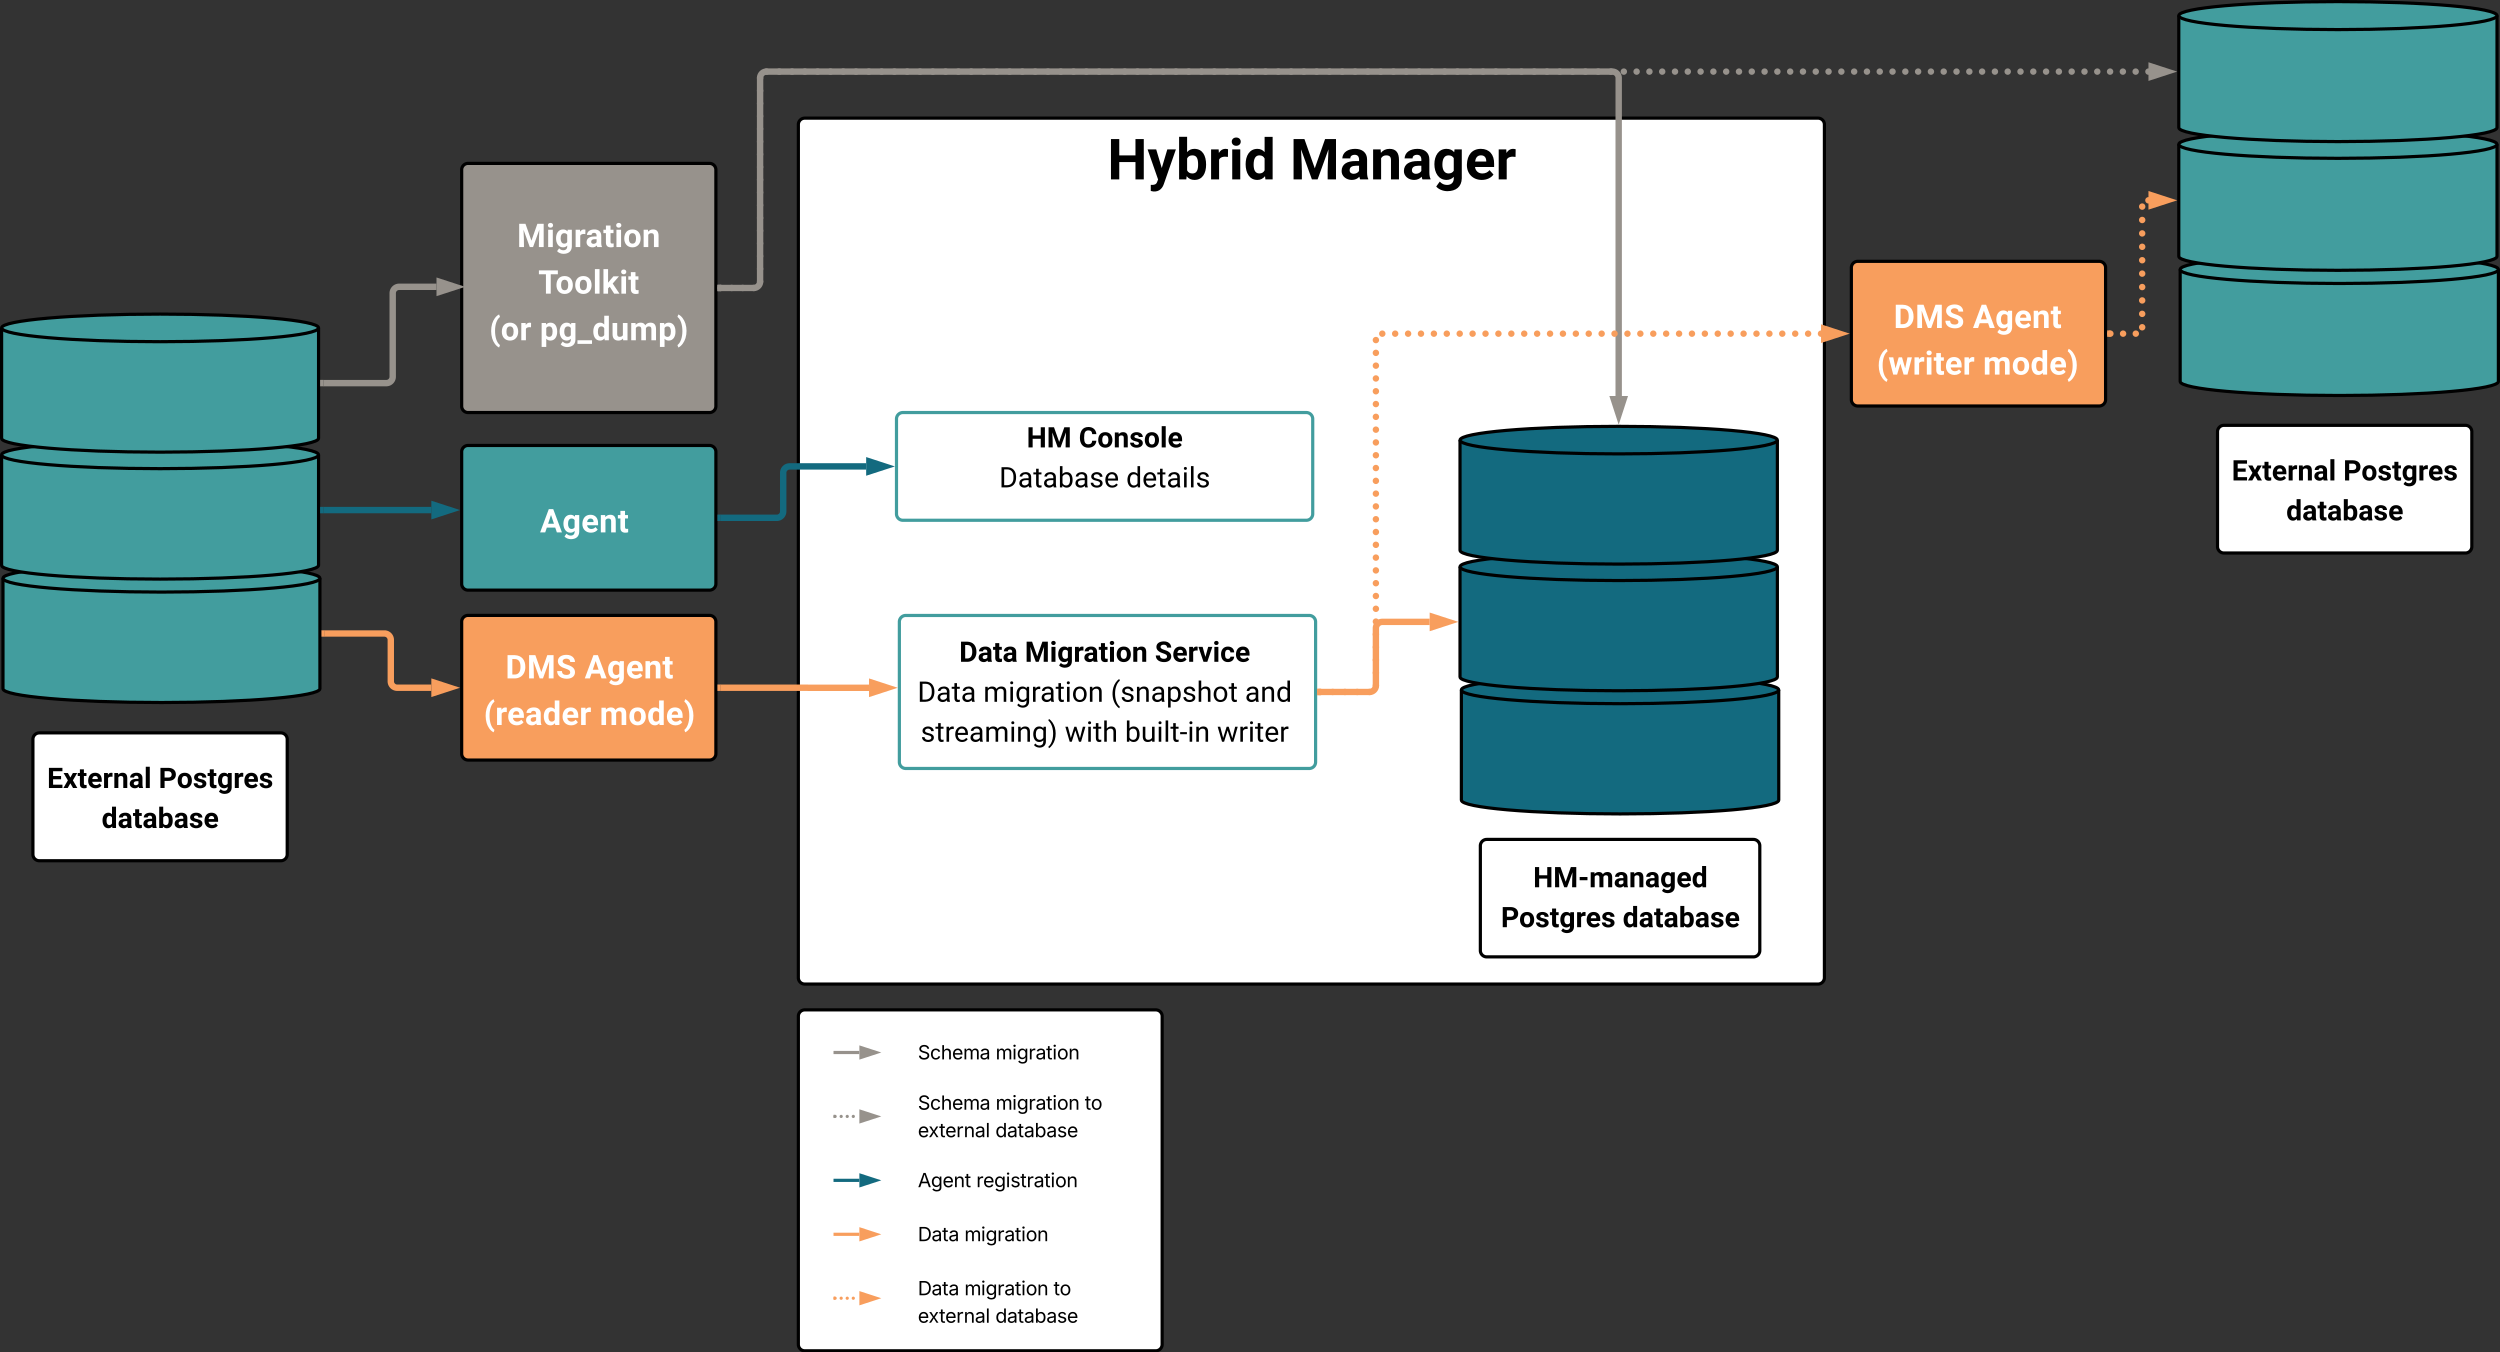 <svg xmlns="http://www.w3.org/2000/svg" xmlns:xlink="http://www.w3.org/1999/xlink" xmlns:lucid="lucid" width="2346.65" height="1269.44"><rect width="100%" height="100%" fill="#333333" stroke="none"/><g transform="translate(681.5 167.94)" lucid:page-tab-id="4yIOwiUOF9QN"><path d="M67.89-51.04a6 6 0 0 1 5.98-6H1025a6 6 0 0 1 6 6v800.8a6 6 0 0 1-6 6H73.87a6 6 0 0 1-6-6z" stroke="#000" stroke-width="3" fill="#fff"/><use xlink:href="#a" transform="matrix(1,0,0,1,75.885,-49.043) translate(282.047 49.479)"/><use xlink:href="#b" transform="matrix(1,0,0,1,75.885,-49.043) translate(453.453 49.479)"/><path d="M-248.15 256.2a6 6 0 0 1 6-6h226.63a6 6 0 0 1 6 6V380a6 6 0 0 1-6 6h-226.63a6 6 0 0 1-6-6z" stroke="#000" stroke-width="3" fill="#429d9e"/><path d="M-248.15 415.7a6 6 0 0 1 6-6h226.62a6 6 0 0 1 6 6v123.78a6 6 0 0 1-6 6h-226.62a6 6 0 0 1-6-6z" stroke="#000" stroke-width="3" fill="#f89e5d"/><path d="M67.89 786a6 6 0 0 1 5.98-6h329.5a6 6 0 0 1 6 6v308a6 6 0 0 1-6 6H73.88a6 6 0 0 1-6-6z" stroke="#000" stroke-width="3" fill="#fff"/><path d="M1056.3 83.36a6 6 0 0 1 6-6h226.63a6 6 0 0 1 6 6v123.78a6 6 0 0 1-6 6H1062.3a6 6 0 0 1-6-6z" stroke="#000" stroke-width="3" fill="#f89e5d"/><path d="M162.7 415.76a6 6 0 0 1 6-6h378.7a6 6 0 0 1 6 6V547.4a6 6 0 0 1-6 6H168.7a6 6 0 0 1-6-6z" stroke="#429d9e" stroke-width="3" fill="#fff"/><path d="M988.14 583.12c0 7.14-66.68 12.93-148.95 12.93-82.27 0-148.96-5.8-148.96-12.93V479.67c0-7.14 66.7-12.93 148.95-12.93 82.25 0 148.94 5.8 148.94 12.93z" stroke="#000" stroke-width="3" fill="#136a7f"/><path d="M988.14 479.67c0 7.14-66.68 12.93-148.95 12.93-82.27 0-148.96-5.8-148.96-12.93" stroke="#000" stroke-width="3" fill="none"/><path d="M-248.15-8.57a6 6 0 0 1 6-6h226.62a6 6 0 0 1 6 6V213.3a6 6 0 0 1-6 6h-226.62a6 6 0 0 1-6-6z" stroke="#000" stroke-width="3" fill="#97928c"/><path d="M986.85 467.52c0 7.14-66.7 12.93-148.95 12.93-82.26 0-148.94-5.8-148.94-12.93V364.08c0-7.14 66.68-12.93 148.94-12.93 82.26 0 148.95 5.8 148.95 12.93z" stroke="#000" stroke-width="3" fill="#136a7f"/><path d="M986.85 364.08c0 7.14-66.7 12.93-148.95 12.93-82.26 0-148.94-5.78-148.94-12.92" stroke="#000" stroke-width="3" fill="none"/><path d="M986.85 348.62c0 7.14-66.7 12.93-148.95 12.93-82.26 0-148.94-5.8-148.94-12.93V245.18c0-7.14 66.68-12.93 148.94-12.93 82.26 0 148.95 5.8 148.95 12.93z" stroke="#000" stroke-width="3" fill="#136a7f"/><path d="M986.85 245.18c0 7.14-66.7 12.93-148.95 12.93-82.26 0-148.94-5.78-148.94-12.92" stroke="#000" stroke-width="3" fill="none"/><path d="M1054.93 117.1a6 6 0 0 1 6-6h228a6 6 0 0 1 6 6v40.97a6 6 0 0 1-6 6h-228a6 6 0 0 1-6-6z" fill="none"/><use xlink:href="#c" transform="matrix(1,0,0,1,1054.932,111.101) translate(41.106 28.863)"/><use xlink:href="#d" transform="matrix(1,0,0,1,1054.932,111.101) translate(115.45 28.863)"/><use xlink:href="#e" transform="matrix(1,0,0,1,1054.932,111.101) translate(25.178 72.613)"/><use xlink:href="#f" transform="matrix(1,0,0,1,1054.932,111.101) translate(124.983 72.613)"/><path d="M-252.88 297.15a6 6 0 0 1 6-6h228a6 6 0 0 1 6 6v48a6 6 0 0 1-6 6h-228a6 6 0 0 1-6-6z" fill="none"/><use xlink:href="#g" transform="matrix(1,0,0,1,-252.882,291.15) translate(78.278 40.634)"/><path d="M-248.15 446a6 6 0 0 1 6-6h228a6 6 0 0 1 6 6v48a6 6 0 0 1-6 6h-228a6 6 0 0 1-6-6z" fill="none"/><use xlink:href="#c" transform="matrix(1,0,0,1,-248.147,440) translate(41.106 28.863)"/><use xlink:href="#d" transform="matrix(1,0,0,1,-248.147,440) translate(115.45 28.863)"/><use xlink:href="#h" transform="matrix(1,0,0,1,-248.147,440) translate(20.621 72.613)"/><use xlink:href="#f" transform="matrix(1,0,0,1,-248.147,440) translate(129.54 72.613)"/><path d="M180 976.65a6 6 0 0 1 6-6h198.62a6 6 0 0 1 6 6v28a6 6 0 0 1-6 6H186a6 6 0 0 1-6-6z" fill="none"/><use xlink:href="#i" transform="matrix(1,0,0,1,180,970.646) translate(0 26.467)"/><use xlink:href="#j" transform="matrix(1,0,0,1,180,970.646) translate(43.698 26.467)"/><path d="M-8.03 102.36a3 3 0 0 1 3-3 3 3 0 0 1 3 3 3 3 0 0 1-3 3 3 3 0 0 1-3-3m10.33 0a3 3 0 0 1 3-3 3 3 0 0 1 3 3 3 3 0 0 1-3 3 3 3 0 0 1-3-3m10.34 0a3 3 0 0 1 3-3 3 3 0 0 1 3 3 3 3 0 0 1-3 3 3 3 0 0 1-3-3m10.33 0a3 3 0 0 1 3-3 3 3 0 0 1 3 3 3 3 0 0 1-3 3 3 3 0 0 1-3-3m6-6a3 3 0 0 1 3-3 3 3 0 0 1 3 3 3 3 0 0 1-3 3 3 3 0 0 1-3-3m0-11.94a3 3 0 0 1 3-3 3 3 0 0 1 3 3 3 3 0 0 1-3 3 3 3 0 0 1-3-3m0-11.94a3 3 0 0 1 3-3 3 3 0 0 1 3 3 3 3 0 0 1-3 3 3 3 0 0 1-3-3m0-11.95a3 3 0 0 1 3-3 3 3 0 0 1 3 3 3 3 0 0 1-3 3 3 3 0 0 1-3-3m0-11.94a3 3 0 0 1 3-3 3 3 0 0 1 3 3 3 3 0 0 1-3 3 3 3 0 0 1-3-3m0-11.95a3 3 0 0 1 3-3 3 3 0 0 1 3 3 3 3 0 0 1-3 3 3 3 0 0 1-3-3m0-11.95a3 3 0 0 1 3-3 3 3 0 0 1 3 3 3 3 0 0 1-3 3 3 3 0 0 1-3-3m0-11.94a3 3 0 0 1 3-3 3 3 0 0 1 3 3 3 3 0 0 1-3 3 3 3 0 0 1-3-3m0-11.95a3 3 0 0 1 3-3 3 3 0 0 1 3 3.02 3 3 0 0 1-3 3 3 3 0 0 1-3-3m0-11.95a3 3 0 0 1 3-3 3 3 0 0 1 3 3 3 3 0 0 1-3 3 3 3 0 0 1-3-3m0-11.94a3 3 0 0 1 3-3 3 3 0 0 1 3 3 3 3 0 0 1-3 3 3 3 0 0 1-3-3m0-11.95a3 3 0 0 1 3-3 3 3 0 0 1 3 3 3 3 0 0 1-3 3 3 3 0 0 1-3-3m0-11.94a3 3 0 0 1 3-3 3 3 0 0 1 3 3 3 3 0 0 1-3 3 3 3 0 0 1-3-3m0-11.94a3 3 0 0 1 3-3 3 3 0 0 1 3 3 3 3 0 0 1-3 3 3 3 0 0 1-3-3m0-11.95a3 3 0 0 1 3-3 3 3 0 0 1 3 3 3 3 0 0 1-3 3 3 3 0 0 1-3-3m0-11.94a3 3 0 0 1 3-3 3 3 0 0 1 3 3 3 3 0 0 1-3 3 3 3 0 0 1-3-3m0-11.93a3 3 0 0 1 3-3 3 3 0 0 1 3 3 3 3 0 0 1-3 3 3 3 0 0 1-3-3m6-6a3 3 0 0 1 3-3 3 3 0 0 1 3 3 3 3 0 0 1-3 3 3 3 0 0 1-3-3m12 0a3 3 0 0 1 3-3 3 3 0 0 1 3 3 3 3 0 0 1-3 3 3 3 0 0 1-3-3m12.02 0a3 3 0 0 1 3-3 3 3 0 0 1 3 3 3 3 0 0 1-3 3 3 3 0 0 1-3-3m12 0a3 3 0 0 1 3-3 3 3 0 0 1 3 3 3 3 0 0 1-3 3 3 3 0 0 1-3-3m12.02 0a3 3 0 0 1 3-3 3 3 0 0 1 3 3 3 3 0 0 1-3 3 3 3 0 0 1-3-3m12 0a3 3 0 0 1 3-3 3 3 0 0 1 3 3 3 3 0 0 1-3 3 3 3 0 0 1-3-3m12.02 0a3 3 0 0 1 3-3 3 3 0 0 1 3 3 3 3 0 0 1-3 3 3 3 0 0 1-3-3m12 0a3 3 0 0 1 3-3 3 3 0 0 1 3 3 3 3 0 0 1-3 3 3 3 0 0 1-3-3m12.02 0a3 3 0 0 1 3-3 3 3 0 0 1 3 3 3 3 0 0 1-3 3 3 3 0 0 1-3-3m12 0a3 3 0 0 1 3-3 3 3 0 0 1 3 3 3 3 0 0 1-3 3 3 3 0 0 1-3-3m12.02 0a3 3 0 0 1 3-3 3 3 0 0 1 3 3 3 3 0 0 1-3 3 3 3 0 0 1-3-3m12 0a3 3 0 0 1 3-3 3 3 0 0 1 3 3 3 3 0 0 1-3 3 3 3 0 0 1-3-3m12.02 0a3 3 0 0 1 3-3 3 3 0 0 1 3 3 3 3 0 0 1-3 3 3 3 0 0 1-3-3m12.02 0a3 3 0 0 1 3-3 3 3 0 0 1 3 3 3 3 0 0 1-3 3 3 3 0 0 1-3-3m12 0a3 3 0 0 1 3-3 3 3 0 0 1 3 3 3 3 0 0 1-3 3 3 3 0 0 1-3-3m12.02 0a3 3 0 0 1 3-3 3 3 0 0 1 3 3 3 3 0 0 1-3 3 3 3 0 0 1-3-3m12 0a3 3 0 0 1 3-3 3 3 0 0 1 3 3 3 3 0 0 1-3 3 3 3 0 0 1-3-3m12.02 0a3 3 0 0 1 3-3 3 3 0 0 1 3 3 3 3 0 0 1-3 3 3 3 0 0 1-3-3m12 0a3 3 0 0 1 3-3 3 3 0 0 1 3 3 3 3 0 0 1-3 3 3 3 0 0 1-3-3m12.02 0a3 3 0 0 1 3-3 3 3 0 0 1 3 3 3 3 0 0 1-3 3 3 3 0 0 1-3-3m12 0a3 3 0 0 1 3-3 3 3 0 0 1 3 3 3 3 0 0 1-3 3 3 3 0 0 1-3-3m12.02 0a3 3 0 0 1 3-3 3 3 0 0 1 3 3 3 3 0 0 1-3 3 3 3 0 0 1-3-3m12.02 0a3 3 0 0 1 3-3 3 3 0 0 1 3 3 3 3 0 0 1-3 3 3 3 0 0 1-3-3m12 0a3 3 0 0 1 3-3 3 3 0 0 1 3 3 3 3 0 0 1-3 3 3 3 0 0 1-3-3m12.02 0a3 3 0 0 1 3-3 3 3 0 0 1 3 3 3 3 0 0 1-3 3 3 3 0 0 1-3-3m12 0a3 3 0 0 1 3-3 3 3 0 0 1 3 3 3 3 0 0 1-3 3 3 3 0 0 1-3-3m12.02 0a3 3 0 0 1 3-3 3 3 0 0 1 3 3 3 3 0 0 1-3 3 3 3 0 0 1-3-3m12 0a3 3 0 0 1 3-3 3 3 0 0 1 3 3 3 3 0 0 1-3 3 3 3 0 0 1-3-3m12.02 0a3 3 0 0 1 3-3 3 3 0 0 1 3 3 3 3 0 0 1-3 3 3 3 0 0 1-3-3m12 0a3 3 0 0 1 3-3 3 3 0 0 1 3 3 3 3 0 0 1-3 3 3 3 0 0 1-3-3m12.03 0a3 3 0 0 1 3-3 3 3 0 0 1 3 3 3 3 0 0 1-3 3 3 3 0 0 1-3-3m12.02 0a3 3 0 0 1 3-3 3 3 0 0 1 3 3 3 3 0 0 1-3 3 3 3 0 0 1-3-3m12 0a3 3 0 0 1 3-3 3 3 0 0 1 3 3 3 3 0 0 1-3 3 3 3 0 0 1-3-3m12.02 0a3 3 0 0 1 3-3 3 3 0 0 1 3 3 3 3 0 0 1-3 3 3 3 0 0 1-3-3m12 0a3 3 0 0 1 3-3 3 3 0 0 1 3 3 3 3 0 0 1-3 3 3 3 0 0 1-3-3m12.02 0a3 3 0 0 1 3-3 3 3 0 0 1 3 3 3 3 0 0 1-3 3 3 3 0 0 1-3-3m12 0a3 3 0 0 1 3-3 3 3 0 0 1 3 3 3 3 0 0 1-3 3 3 3 0 0 1-3-3m12.02 0a3 3 0 0 1 3-3 3 3 0 0 1 3 3 3 3 0 0 1-3 3 3 3 0 0 1-3-3m12 0a3 3 0 0 1 3-3 3 3 0 0 1 3 3 3 3 0 0 1-3 3 3 3 0 0 1-3-3m12.02 0a3 3 0 0 1 3-3 3 3 0 0 1 3 3 3 3 0 0 1-3 3 3 3 0 0 1-3-3m12.02 0a3 3 0 0 1 3-3 3 3 0 0 1 3 3 3 3 0 0 1-3 3 3 3 0 0 1-3-3m12 0a3 3 0 0 1 3-3 3 3 0 0 1 3 3 3 3 0 0 1-3 3 3 3 0 0 1-3-3m12.02 0a3 3 0 0 1 3-3 3 3 0 0 1 3 3 3 3 0 0 1-3 3 3 3 0 0 1-3-3m12 0a3 3 0 0 1 3-3 3 3 0 0 1 3 3 3 3 0 0 1-3 3 3 3 0 0 1-3-3m12.02 0a3 3 0 0 1 3-3 3 3 0 0 1 3 3 3 3 0 0 1-3 3 3 3 0 0 1-3-3m12 0a3 3 0 0 1 3-3 3 3 0 0 1 3 3 3 3 0 0 1-3 3 3 3 0 0 1-3-3m12.02 0a3 3 0 0 1 3-3 3 3 0 0 1 3 3 3 3 0 0 1-3 3 3 3 0 0 1-3-3m12 0a3 3 0 0 1 3-3 3 3 0 0 1 3 3 3 3 0 0 1-3 3 3 3 0 0 1-3-3m12.02 0a3 3 0 0 1 3-3 3 3 0 0 1 3 3 3 3 0 0 1-3 3 3 3 0 0 1-3-3m12.02 0a3 3 0 0 1 3-3 3 3 0 0 1 3 3 3 3 0 0 1-3 3 3 3 0 0 1-3-3m12 0a3 3 0 0 1 3-3 3 3 0 0 1 3 3 3 3 0 0 1-3 3 3 3 0 0 1-3-3m12.02 0a3 3 0 0 1 3-3 3 3 0 0 1 3 3 3 3 0 0 1-3 3 3 3 0 0 1-3-3m12 0a3 3 0 0 1 3-3 3 3 0 0 1 3 3 3 3 0 0 1-3 3 3 3 0 0 1-3-3m12.02 0a3 3 0 0 1 3-3 3 3 0 0 1 3 3 3 3 0 0 1-3 3 3 3 0 0 1-3-3m12 0a3 3 0 0 1 3-3 3 3 0 0 1 3 3 3 3 0 0 1-3 3 3 3 0 0 1-3-3m12.02 0a3 3 0 0 1 3-3 3 3 0 0 1 3 3 3 3 0 0 1-3 3 3 3 0 0 1-3-3m12 0a3 3 0 0 1 3-3 3 3 0 0 1 3 3 3 3 0 0 1-3 3 3 3 0 0 1-3-3m12.02 0a3 3 0 0 1 3-3 3 3 0 0 1 3 3 3 3 0 0 1-3 3 3 3 0 0 1-3-3m12.02 0a3 3 0 0 1 3-3 3 3 0 0 1 3 3 3 3 0 0 1-3 3 3 3 0 0 1-3-3m12 0a3 3 0 0 1 3-3 3 3 0 0 1 3 3 3 3 0 0 1-3 3 3 3 0 0 1-3-3m12.02 0a3 3 0 0 1 3-3 3 3 0 0 1 3 3 3 3 0 0 1-3 3 3 3 0 0 1-3-3m12 0a3 3 0 0 1 3-3 3 3 0 0 1 3 3 3 3 0 0 1-3 3 3 3 0 0 1-3-3m12.02 0a3 3 0 0 1 3-3 3 3 0 0 1 3 3 3 3 0 0 1-3 3 3 3 0 0 1-3-3m12 0a3 3 0 0 1 3-3 3 3 0 0 1 3 3 3 3 0 0 1-3 3 3 3 0 0 1-3-3m12.02 0a3 3 0 0 1 3-3 3 3 0 0 1 3 3 3 3 0 0 1-3 3 3 3 0 0 1-3-3m12 0a3 3 0 0 1 3-3 3 3 0 0 1 3 3 3 3 0 0 1-3 3 3 3 0 0 1-3-3m12.03 0a3 3 0 0 1 3-3 3 3 0 0 1 3 3 3 3 0 0 1-3 3 3 3 0 0 1-3-3m12.02 0a3 3 0 0 1 3-3 3 3 0 0 1 3 3 3 3 0 0 1-3 3 3 3 0 0 1-3-3m12 0a3 3 0 0 1 3-3 3 3 0 0 1 3 3 3 3 0 0 1-3 3 3 3 0 0 1-3-3m12.02 0a3 3 0 0 1 3-3 3 3 0 0 1 3 3 3 3 0 0 1-3 3 3 3 0 0 1-3-3m12 0a3 3 0 0 1 3-3 3 3 0 0 1 3 3 3 3 0 0 1-3 3 3 3 0 0 1-3-3m12.02 0a3 3 0 0 1 3-3 3 3 0 0 1 3 3 3 3 0 0 1-3 3 3 3 0 0 1-3-3m12 0a3 3 0 0 1 3-3 3 3 0 0 1 3 3 3 3 0 0 1-3 3 3 3 0 0 1-3-3m12.02 0a3 3 0 0 1 3-3 3 3 0 0 1 3 3 3 3 0 0 1-3 3 3 3 0 0 1-3-3m12 0a3 3 0 0 1 3-3 3 3 0 0 1 3 3 3 3 0 0 1-3 3 3 3 0 0 1-3-3m12.02 0a3 3 0 0 1 3-3 3 3 0 0 1 3 3 3 3 0 0 1-3 3 3 3 0 0 1-3-3m12.02 0a3 3 0 0 1 3-3 3 3 0 0 1 3 3 3 3 0 0 1-3 3 3 3 0 0 1-3-3m12 0a3 3 0 0 1 3-3 3 3 0 0 1 3 3 3 3 0 0 1-3 3 3 3 0 0 1-3-3m12.02 0a3 3 0 0 1 3-3 3 3 0 0 1 3 3 3 3 0 0 1-3 3 3 3 0 0 1-3-3m12 0a3 3 0 0 1 3-3 3 3 0 0 1 3 3 3 3 0 0 1-3 3 3 3 0 0 1-3-3m12.02 0a3 3 0 0 1 3-3 3 3 0 0 1 3 3 3 3 0 0 1-3 3 3 3 0 0 1-3-3m12 0a3 3 0 0 1 3-3 3 3 0 0 1 3 3 3 3 0 0 1-3 3 3 3 0 0 1-3-3m12.02 0a3 3 0 0 1 3-3 3 3 0 0 1 3 3 3 3 0 0 1-3 3 3 3 0 0 1-3-3m12 0a3 3 0 0 1 3-3 3 3 0 0 1 3 3 3 3 0 0 1-3 3 3 3 0 0 1-3-3m12.02 0a3 3 0 0 1 3-3 3 3 0 0 1 3 3 3 3 0 0 1-3 3 3 3 0 0 1-3-3m12.02 0a3 3 0 0 1 3-3 3 3 0 0 1 3 3 3 3 0 0 1-3 3 3 3 0 0 1-3-3m12 0a3 3 0 0 1 3-3 3 3 0 0 1 3 3 3 3 0 0 1-3 3 3 3 0 0 1-3-3m12.02 0a3 3 0 0 1 3-3 3 3 0 0 1 3 3 3 3 0 0 1-3 3 3 3 0 0 1-3-3m12 0a3 3 0 0 1 3-3 3 3 0 0 1 3 3 3 3 0 0 1-3 3 3 3 0 0 1-3-3m12.02 0a3 3 0 0 1 3-3 3 3 0 0 1 3 3 3 3 0 0 1-3 3 3 3 0 0 1-3-3m12 0a3 3 0 0 1 3-3 3 3 0 0 1 3 3 3 3 0 0 1-3 3 3 3 0 0 1-3-3m12.02 0a3 3 0 0 1 3-3 3 3 0 0 1 3 3 3 3 0 0 1-3 3 3 3 0 0 1-3-3m12 0a3 3 0 0 1 3-3 3 3 0 0 1 3 3 3 3 0 0 1-3 3 3 3 0 0 1-3-3m12.02 0a3 3 0 0 1 3-3 3 3 0 0 1 3 3 3 3 0 0 1-3 3 3 3 0 0 1-3-3m12.02 0a3 3 0 0 1 3-3 3 3 0 0 1 3 3 3 3 0 0 1-3 3 3 3 0 0 1-3-3m12 0a3 3 0 0 1 3-3 3 3 0 0 1 3 3 3 3 0 0 1-3 3 3 3 0 0 1-3-3m12.02 0a3 3 0 0 1 3-3 3 3 0 0 1 3 3 3 3 0 0 1-3 3 3 3 0 0 1-3-3m12 0a3 3 0 0 1 3-3 3 3 0 0 1 3 3 3 3 0 0 1-3 3 3 3 0 0 1-3-3m12.02 0a3 3 0 0 1 3-3 3 3 0 0 1 3 3 3 3 0 0 1-3 3 3 3 0 0 1-3-3m12 0a3 3 0 0 1 3-3 3 3 0 0 1 3 3 3 3 0 0 1-3 3 3 3 0 0 1-3-3m12.02 0a3 3 0 0 1 3-3 3 3 0 0 1 3 3 3 3 0 0 1-3 3 3 3 0 0 1-3-3m12 0a3 3 0 0 1 3-3 3 3 0 0 1 3 3 3 3 0 0 1-3 3 3 3 0 0 1-3-3m12.02 0a3 3 0 0 1 3-3 3 3 0 0 1 3 3 3 3 0 0 1-3 3 3 3 0 0 1-3-3m12.02 0a3 3 0 0 1 3-3 3 3 0 0 1 3 3 3 3 0 0 1-3 3 3 3 0 0 1-3-3m12 0a3 3 0 0 1 3-3 3 3 0 0 1 3 3 3 3 0 0 1-3 3 3 3 0 0 1-3-3m12.02 0a3 3 0 0 1 3-3 3 3 0 0 1 3 3 3 3 0 0 1-3 3 3 3 0 0 1-3-3m12 0a3 3 0 0 1 3-3 3 3 0 0 1 3 3 3 3 0 0 1-3 3 3 3 0 0 1-3-3m12.02 0a3 3 0 0 1 3-3 3 3 0 0 1 3 3 3 3 0 0 1-3 3 3 3 0 0 1-3-3m12 0a3 3 0 0 1 3-3 3 3 0 0 1 3 3 3 3 0 0 1-3 3 3 3 0 0 1-3-3" fill="#97928c"/><path d="M-4.95 105.34h-3.08V99.4h3.08z" stroke="#97928c" stroke-width=".05" fill="#97928c"/><path d="M1352.44-100.73l-14.27 4.63v-9.27z" stroke="#97928c" stroke-width="6" fill="#97928c"/><path d="M180 926a6 6 0 0 1 6-6h198.62a6 6 0 0 1 6 6v28a6 6 0 0 1-6 6H186a6 6 0 0 1-6-6z" fill="none"/><use xlink:href="#k" transform="matrix(1,0,0,1,180,920) translate(0 26.467)"/><use xlink:href="#l" transform="matrix(1,0,0,1,180,920) translate(54.852 26.467)"/><path d="M-244.8 41.1a6 6 0 0 1 6-6h219.92a6 6 0 0 1 6 6v79.78a6 6 0 0 1-6 6H-238.8a6 6 0 0 1-6-6z" fill="none"/><use xlink:href="#m" transform="matrix(1,0,0,1,-244.8,35.087) translate(48.696 28.863)"/><use xlink:href="#n" transform="matrix(1,0,0,1,-244.8,35.087) translate(68.551 72.613)"/><use xlink:href="#o" transform="matrix(1,0,0,1,-244.8,35.087) translate(22.439 116.363)"/><use xlink:href="#p" transform="matrix(1,0,0,1,-244.8,35.087) translate(70.047 116.363)"/><path d="M180 806a6 6 0 0 1 6-6h198.62a6 6 0 0 1 6 6v28a6 6 0 0 1-6 6H186a6 6 0 0 1-6-6z" fill="none"/><use xlink:href="#q" transform="matrix(1,0,0,1,180,800) translate(0 26.467)"/><use xlink:href="#j" transform="matrix(1,0,0,1,180,800) translate(72.995 26.467)"/><path d="M1663.64 190.15c0 7.26-66.86 13.14-149.35 13.14-82.5 0-149.36-5.9-149.36-13.15V85.02c0-7.26 66.87-13.14 149.35-13.14 82.48 0 149.35 5.88 149.35 13.14z" stroke="#000" stroke-width="3" fill="#429d9e"/><path d="M1663.64 85.02c0 7.26-66.86 13.14-149.35 13.14-82.5 0-149.36-5.88-149.36-13.14" stroke="#000" stroke-width="3" fill="none"/><path d="M1662.35 72.67c0 7.26-66.87 13.14-149.35 13.14-82.5 0-149.36-5.87-149.36-13.13V-32.46c0-7.26 66.87-13.14 149.36-13.14 82.48 0 149.35 5.88 149.35 13.14z" stroke="#000" stroke-width="3" fill="#429d9e"/><path d="M1662.35-32.46c0 7.26-66.87 13.14-149.35 13.14-82.5 0-149.36-5.88-149.36-13.14" stroke="#000" stroke-width="3" fill="none"/><path d="M1662.35-48.17c0 7.26-66.87 13.14-149.35 13.14-82.5 0-149.36-5.88-149.36-13.14V-153.3c0-7.26 66.87-13.14 149.36-13.14 82.48 0 149.35 5.88 149.35 13.14z" stroke="#000" stroke-width="3" fill="#429d9e"/><path d="M1662.35-153.3c0 7.26-66.87 13.14-149.35 13.14-82.5 0-149.36-5.88-149.36-13.14" stroke="#000" stroke-width="3" fill="none"/><path d="M-381.2 478.54c0 7.15-66.6 12.95-148.75 12.95-82.16 0-148.76-5.8-148.76-12.96V374.86c0-7.16 66.6-12.96 148.75-12.96s148.75 5.8 148.75 12.96z" stroke="#000" stroke-width="3" fill="#429d9e"/><path d="M-381.2 374.86c0 7.16-66.6 12.96-148.75 12.96-82.16 0-148.76-5.8-148.76-12.96" stroke="#000" stroke-width="3" fill="none"/><path d="M-382.48 362.68c0 7.16-66.6 12.96-148.76 12.96S-680 369.84-680 362.68V259c0-7.15 66.6-12.95 148.76-12.95s148.76 5.8 148.76 12.96z" stroke="#000" stroke-width="3" fill="#429d9e"/><path d="M-382.48 259c0 7.16-66.6 12.97-148.76 12.97S-680 266.17-680 259" stroke="#000" stroke-width="3" fill="none"/><path d="M-382.48 243.5c0 7.17-66.6 12.97-148.76 12.97S-680 250.67-680 243.5V139.85c0-7.16 66.6-12.96 148.76-12.96s148.76 5.8 148.76 12.96z" stroke="#000" stroke-width="3" fill="#429d9e"/><path d="M-382.48 139.84c0 7.16-66.6 12.96-148.76 12.96S-680 147-680 139.84" stroke="#000" stroke-width="3" fill="none"/><path d="M-377.98 191.68h59.1a6 6 0 0 0 6-6v-78.4a6 6 0 0 1 6-6h35.1" stroke="#97928c" stroke-width="6" fill="none"/><path d="M-377.9 194.65H-381v-5.95h3.07z" stroke="#97928c" stroke-width=".05" fill="#97928c"/><path d="M-254.5 101.3l-14.27 4.62v-9.27z" stroke="#97928c" stroke-width="6" fill="#97928c"/><path d="M-5.03 102.36h31a6 6 0 0 0 6-6v-191.1a6 6 0 0 1 6-6H831.9a6 6 0 0 1 6 6v298.5" stroke="#97928c" stroke-width="6" fill="none"/><path d="M-4.95 105.34h-3.08V99.4h3.08z" stroke="#97928c" stroke-width=".05" fill="#97928c"/><path d="M837.9 221.04l-4.63-14.26h9.27z" stroke="#97928c" stroke-width="6" fill="#97928c"/><path d="M160 225.3a6 6 0 0 1 6-6h378.7a6 6 0 0 1 6 6v89.12a6 6 0 0 1-6 6H166a6 6 0 0 1-6-6z" stroke="#429d9e" stroke-width="3" fill="#fff"/><use xlink:href="#r" transform="matrix(1,0,0,1,168,227.304) translate(114.212 24.74)"/><use xlink:href="#s" transform="matrix(1,0,0,1,168,227.304) translate(163.053 24.74)"/><use xlink:href="#t" transform="matrix(1,0,0,1,168,227.304) translate(88.385 62.24)"/><use xlink:href="#u" transform="matrix(1,0,0,1,168,227.304) translate(207.539 62.24)"/><path d="M102.38 820h22.77M102.42 820h-1.54" stroke="#97928c" stroke-width="3" fill="none"/><path d="M140.9 820l-14.25 4.63v-9.26z" stroke="#97928c" stroke-width="3" fill="#97928c"/><path d="M-377.98 310.84h101.36" stroke="#136a7f" stroke-width="6" fill="none"/><path d="M-377.9 313.82H-381v-5.95h3.07z" stroke="#136a7f" stroke-width=".05" fill="#136a7f"/><path d="M-259.36 310.84l-14.26 4.64v-9.27z" stroke="#136a7f" stroke-width="6" fill="#136a7f"/><path d="M-5.02 318.1h52.68a6 6 0 0 0 6-6v-36.24a6 6 0 0 1 6-6h71.87" stroke="#136a7f" stroke-width="6" fill="none"/><path d="M-4.94 321.07h-3.08v-5.95h3.08z" stroke="#136a7f" stroke-width=".05" fill="#136a7f"/><path d="M148.8 269.86l-14.27 4.63v-9.28z" stroke="#136a7f" stroke-width="6" fill="#136a7f"/><path d="M-376.7 426.7h56.02a6 6 0 0 1 6 6v38.9a6 6 0 0 0 6 6h32.05" stroke="#f89e5d" stroke-width="6" fill="none"/><path d="M-376.62 429.67h-3.08v-5.95h3.08z" stroke="#f89e5d" stroke-width=".05" fill="#f89e5d"/><path d="M-259.36 477.6l-14.27 4.63v-9.27z" stroke="#f89e5d" stroke-width="6" fill="#f89e5d"/><path d="M-5.03 477.6h81.6a.03.03 0 0 1 .02.02h-.02a.03.03 0 0 0 .03.03h57.63" stroke="#f89e5d" stroke-width="6" fill="none"/><path d="M-4.95 480.57h-3.08v-5.95h3.08z" stroke="#f89e5d" stroke-width=".05" fill="#f89e5d"/><path d="M151.5 477.65l-14.28 4.64V473z" stroke="#f89e5d" stroke-width="6" fill="#f89e5d"/><path d="M557.9 481.58H604a6 6 0 0 0 6-6V421.8a6 6 0 0 1 6-6h44.48" stroke="#f89e5d" stroke-width="6" fill="none"/><path d="M558 484.56h-3.1v-5.95h3.1z" stroke="#f89e5d" stroke-width=".05" fill="#f89e5d"/><path d="M677.75 415.8l-14.27 4.64v-9.27z" stroke="#f89e5d" stroke-width="6" fill="#f89e5d"/><path d="M554.9 481.58a3 3 0 0 1 3-3 3 3 0 0 1 3 3 3 3 0 0 1-3 3 3 3 0 0 1-3-3m11.53 0a3 3 0 0 1 3-3 3 3 0 0 1 3 3 3 3 0 0 1-3 3 3 3 0 0 1-3-3m11.53 0a3 3 0 0 1 3-3 3 3 0 0 1 3 3 3 3 0 0 1-3 3 3 3 0 0 1-3-3m11.52 0a3 3 0 0 1 3-3 3 3 0 0 1 3 3 3 3 0 0 1-3 3 3 3 0 0 1-3-3m11.52 0a3 3 0 0 1 3-3 3 3 0 0 1 3 3 3 3 0 0 1-3 3 3 3 0 0 1-3-3m6-6a3 3 0 0 1 3-3 3 3 0 0 1 3 3 3 3 0 0 1-3 3 3 3 0 0 1-3-3m0-12a3 3 0 0 1 3-3 3 3 0 0 1 3 3 3 3 0 0 1-3 3 3 3 0 0 1-3-3m0-12.02a3 3 0 0 1 3-3 3 3 0 0 1 3 3 3 3 0 0 1-3 3 3 3 0 0 1-3-3m0-12a3 3 0 0 1 3-3 3 3 0 0 1 3 3 3 3 0 0 1-3 3 3 3 0 0 1-3-3m0-12.03a3 3 0 0 1 3-3 3 3 0 0 1 3 3 3 3 0 0 1-3 3 3 3 0 0 1-3-3m0-12a3 3 0 0 1 3-3 3 3 0 0 1 3 3 3 3 0 0 1-3 3 3 3 0 0 1-3-3m0-12.02a3 3 0 0 1 3-3 3 3 0 0 1 3 3 3 3 0 0 1-3 3 3 3 0 0 1-3-3m0-12a3 3 0 0 1 3-3 3 3 0 0 1 3 3 3 3 0 0 1-3 3 3 3 0 0 1-3-3m0-12.02a3 3 0 0 1 3-3 3 3 0 0 1 3 3 3 3 0 0 1-3 3 3 3 0 0 1-3-3m0-12a3 3 0 0 1 3-3 3 3 0 0 1 3 3 3 3 0 0 1-3 3 3 3 0 0 1-3-3m0-12.02a3 3 0 0 1 3-3 3 3 0 0 1 3 3 3 3 0 0 1-3 3 3 3 0 0 1-3-3m0-12a3 3 0 0 1 3-3 3 3 0 0 1 3 3 3 3 0 0 1-3 3 3 3 0 0 1-3-3m0-12.03a3 3 0 0 1 3-3 3 3 0 0 1 3 3 3 3 0 0 1-3 3 3 3 0 0 1-3-3m0-12a3 3 0 0 1 3-3 3 3 0 0 1 3 3 3 3 0 0 1-3 3 3 3 0 0 1-3-3m0-12.02a3 3 0 0 1 3-3 3 3 0 0 1 3 3 3 3 0 0 1-3 3 3 3 0 0 1-3-3m0-12a3 3 0 0 1 3-3 3 3 0 0 1 3 3 3 3 0 0 1-3 3 3 3 0 0 1-3-3m0-12a3 3 0 0 1 3-3 3 3 0 0 1 3 3 3 3 0 0 1-3 3 3 3 0 0 1-3-3m0-12.03a3 3 0 0 1 3-3 3 3 0 0 1 3 3 3 3 0 0 1-3 3 3 3 0 0 1-3-3m0-12a3 3 0 0 1 3-3 3 3 0 0 1 3 3 3 3 0 0 1-3 3 3 3 0 0 1-3-3m0-12.02a3 3 0 0 1 3-3 3 3 0 0 1 3 3 3 3 0 0 1-3 3 3 3 0 0 1-3-3m0-12a3 3 0 0 1 3-3 3 3 0 0 1 3 3 3 3 0 0 1-3 3 3 3 0 0 1-3-3m0-12.03a3 3 0 0 1 3-3 3 3 0 0 1 3 3 3 3 0 0 1-3 3 3 3 0 0 1-3-3m0-12a3 3 0 0 1 3-3 3 3 0 0 1 3 3 3 3 0 0 1-3 3 3 3 0 0 1-3-3m0-12.02a3 3 0 0 1 3-3 3 3 0 0 1 3 3 3 3 0 0 1-3 3 3 3 0 0 1-3-3m0-12a3 3 0 0 1 3-3 3 3 0 0 1 3 3 3 3 0 0 1-3 3 3 3 0 0 1-3-3m0-12.03a3 3 0 0 1 3-3 3 3 0 0 1 3 3 3 3 0 0 1-3 3 3 3 0 0 1-3-3m0-12a3 3 0 0 1 3-3 3 3 0 0 1 3 3 3 3 0 0 1-3 3 3 3 0 0 1-3-3m0-12.02a3 3 0 0 1 3-3 3 3 0 0 1 3 3 3 3 0 0 1-3 3 3 3 0 0 1-3-3m6-6a3 3 0 0 1 3-3 3 3 0 0 1 3 3 3 3 0 0 1-3 3 3 3 0 0 1-3-3m12.1 0a3 3 0 0 1 3-3 3 3 0 0 1 3 3 3 3 0 0 1-3 3 3 3 0 0 1-3-3m12.13 0a3 3 0 0 1 3-3 3 3 0 0 1 3 3 3 3 0 0 1-3 3 3 3 0 0 1-3-3m12.1 0a3 3 0 0 1 3-3 3 3 0 0 1 3 3 3 3 0 0 1-3 3 3 3 0 0 1-3-3m12.12 0a3 3 0 0 1 3-3 3 3 0 0 1 3 3 3 3 0 0 1-3 3 3 3 0 0 1-3-3m12.1 0a3 3 0 0 1 3-3 3 3 0 0 1 3 3 3 3 0 0 1-3 3 3 3 0 0 1-3-3m12.13 0a3 3 0 0 1 3-3 3 3 0 0 1 3 3 3 3 0 0 1-3 3 3 3 0 0 1-3-3m12.1 0a3 3 0 0 1 3-3 3 3 0 0 1 3 3 3 3 0 0 1-3 3 3 3 0 0 1-3-3m12.12 0a3 3 0 0 1 3-3 3 3 0 0 1 3 3 3 3 0 0 1-3 3 3 3 0 0 1-3-3m12.1 0a3 3 0 0 1 3-3 3 3 0 0 1 3 3 3 3 0 0 1-3 3 3 3 0 0 1-3-3m12.13 0a3 3 0 0 1 3-3 3 3 0 0 1 3 3 3 3 0 0 1-3 3 3 3 0 0 1-3-3m12.1 0a3 3 0 0 1 3-3 3 3 0 0 1 3 3 3 3 0 0 1-3 3 3 3 0 0 1-3-3m12.12 0a3 3 0 0 1 3-3 3 3 0 0 1 3 3 3 3 0 0 1-3 3 3 3 0 0 1-3-3m12.12 0a3 3 0 0 1 3-3 3 3 0 0 1 3 3 3 3 0 0 1-3 3 3 3 0 0 1-3-3m12.1 0a3 3 0 0 1 3-3 3 3 0 0 1 3 3 3 3 0 0 1-3 3 3 3 0 0 1-3-3m12.12 0a3 3 0 0 1 3-3 3 3 0 0 1 3 3 3 3 0 0 1-3 3 3 3 0 0 1-3-3m12.1 0a3 3 0 0 1 3-3 3 3 0 0 1 3 3 3 3 0 0 1-3 3 3 3 0 0 1-3-3m12.12 0a3 3 0 0 1 3-3 3 3 0 0 1 3 3 3 3 0 0 1-3 3 3 3 0 0 1-3-3m12.1 0a3 3 0 0 1 3-3 3 3 0 0 1 3 3 3 3 0 0 1-3 3 3 3 0 0 1-3-3m12.12 0a3 3 0 0 1 3-3 3 3 0 0 1 3 3 3 3 0 0 1-3 3 3 3 0 0 1-3-3m12.1 0a3 3 0 0 1 3-3 3 3 0 0 1 3 3 3 3 0 0 1-3 3 3 3 0 0 1-3-3m12.13 0a3 3 0 0 1 3-3 3 3 0 0 1 3 3 3 3 0 0 1-3 3 3 3 0 0 1-3-3m12.1 0a3 3 0 0 1 3-3 3 3 0 0 1 3 3 3 3 0 0 1-3 3 3 3 0 0 1-3-3m12.12 0a3 3 0 0 1 3-3 3 3 0 0 1 3 3 3 3 0 0 1-3 3 3 3 0 0 1-3-3m12.1 0a3 3 0 0 1 3-3 3 3 0 0 1 3 3 3 3 0 0 1-3 3 3 3 0 0 1-3-3m12.12 0a3 3 0 0 1 3-3 3 3 0 0 1 3 3 3 3 0 0 1-3 3 3 3 0 0 1-3-3m12.1 0a3 3 0 0 1 3-3 3 3 0 0 1 3 3 3 3 0 0 1-3 3 3 3 0 0 1-3-3m12.12 0a3 3 0 0 1 3-3 3 3 0 0 1 3 3 3 3 0 0 1-3 3 3 3 0 0 1-3-3m12.12 0a3 3 0 0 1 3-3 3 3 0 0 1 3 3 3 3 0 0 1-3 3 3 3 0 0 1-3-3m12.1 0a3 3 0 0 1 3-3 3 3 0 0 1 3 3 3 3 0 0 1-3 3 3 3 0 0 1-3-3m12.12 0a3 3 0 0 1 3-3 3 3 0 0 1 3 3 3 3 0 0 1-3 3 3 3 0 0 1-3-3m12.1 0a3 3 0 0 1 3-3 3 3 0 0 1 3 3 3 3 0 0 1-3 3 3 3 0 0 1-3-3m12.13 0a3 3 0 0 1 3-3 3 3 0 0 1 3 3 3 3 0 0 1-3 3 3 3 0 0 1-3-3m12.12 0a3 3 0 0 1 3-3 3 3 0 0 1 3 3 3 3 0 0 1-3 3 3 3 0 0 1-3-3m12.1 0a3 3 0 0 1 3-3 3 3 0 0 1 3 3 3 3 0 0 1-3 3 3 3 0 0 1-3-3" fill="#f89e5d"/><path d="M558 484.56h-3.1v-5.95h3.1z" stroke="#f89e5d" stroke-width=".05" fill="#f89e5d"/><path d="M1045.1 145.25l-14.27 4.64v-9.28z" stroke="#f89e5d" stroke-width="6" fill="#f89e5d"/><path d="M1296.43 145.25a3 3 0 0 1 3-3 3 3 0 0 1 3 3 3 3 0 0 1-3 3 3 3 0 0 1-3-3m11.93 0a3 3 0 0 1 3-3 3 3 0 0 1 3 3 3 3 0 0 1-3 3 3 3 0 0 1-3-3m11.93 0a3 3 0 0 1 3-3 3 3 0 0 1 3 3 3 3 0 0 1-3 3 3 3 0 0 1-3-3m6-6a3 3 0 0 1 3-3 3 3 0 0 1 3 3 3 3 0 0 1-3 3 3 3 0 0 1-3-3m0-12.58a3 3 0 0 1 3-3 3 3 0 0 1 3 3 3 3 0 0 1-3 3 3 3 0 0 1-3-3m0-12.6a3 3 0 0 1 3-3 3 3 0 0 1 3 3 3 3 0 0 1-3 3 3 3 0 0 1-3-3m0-12.57a3 3 0 0 1 3-3 3 3 0 0 1 3 3 3 3 0 0 1-3 3 3 3 0 0 1-3-3m0-12.6a3 3 0 0 1 3-3 3 3 0 0 1 3 3 3 3 0 0 1-3 3 3 3 0 0 1-3-3m0-12.57a3 3 0 0 1 3-3 3 3 0 0 1 3 3 3 3 0 0 1-3 3 3 3 0 0 1-3-3m0-12.6a3 3 0 0 1 3-3 3 3 0 0 1 3 3 3 3 0 0 1-3 3 3 3 0 0 1-3-3m0-12.57a3 3 0 0 1 3-3 3 3 0 0 1 3 3 3 3 0 0 1-3 3 3 3 0 0 1-3-3m0-12.6a3 3 0 0 1 3-3 3 3 0 0 1 3 3 3 3 0 0 1-3 3 3 3 0 0 1-3-3m0-12.57a3 3 0 0 1 3-3 3 3 0 0 1 3 3 3 3 0 0 1-3 3 3 3 0 0 1-3-3m5.87-5.9a3 3 0 0 1 3-3 3 3 0 0 1 3 3 3 3 0 0 1-3 3 3 3 0 0 1-3-3" fill="#f89e5d"/><path d="M1299.5 148.23h-3.07v-5.95h3.08z" stroke="#f89e5d" stroke-width=".05" fill="#f89e5d"/><path d="M1352.44 20.1l-14.27 4.64v-9.27z" stroke="#f89e5d" stroke-width="6" fill="#f89e5d"/><path d="M102.38 940h22.77M102.42 940h-1.54" stroke="#136a7f" stroke-width="3" fill="none"/><path d="M140.9 940l-14.25 4.63v-9.26z" stroke="#136a7f" stroke-width="3" fill="#136a7f"/><path d="M102.38 990.65h22.77M102.42 990.65h-1.54" stroke="#f89e5d" stroke-width="3" fill="none"/><path d="M140.9 990.65l-14.25 4.63V986z" stroke="#f89e5d" stroke-width="3" fill="#f89e5d"/><path d="M160 422.67a6 6 0 0 1 6-6h378.7a6 6 0 0 1 6 6v117.3a6 6 0 0 1-6 6H166a6 6 0 0 1-6-6z" fill="none"/><use xlink:href="#v" transform="matrix(1,0,0,1,165,421.671) translate(53.885 31.615)"/><use xlink:href="#w" transform="matrix(1,0,0,1,165,421.671) translate(115.461 31.615)"/><use xlink:href="#x" transform="matrix(1,0,0,1,165,421.671) translate(237.479 31.615)"/><use xlink:href="#y" transform="matrix(1,0,0,1,165,421.671) translate(14.706 69.115)"/><use xlink:href="#z" transform="matrix(1,0,0,1,165,421.671) translate(76.516 69.115)"/><use xlink:href="#A" transform="matrix(1,0,0,1,165,421.671) translate(196.034 69.115)"/><use xlink:href="#B" transform="matrix(1,0,0,1,165,421.671) translate(322.036 69.115)"/><use xlink:href="#C" transform="matrix(1,0,0,1,165,421.671) translate(17.687 106.615)"/><use xlink:href="#D" transform="matrix(1,0,0,1,165,421.671) translate(152.948 106.615)"/><use xlink:href="#E" transform="matrix(1,0,0,1,165,421.671) translate(209.458 106.615)"/><use xlink:href="#F" transform="matrix(1,0,0,1,165,421.671) translate(295.917 106.615)"/><path d="M100.88 880a1.5 1.5 0 0 1 1.5-1.5 1.5 1.5 0 0 1 1.5 1.5 1.5 1.5 0 0 1-1.5 1.5 1.5 1.5 0 0 1-1.5-1.5m5.7 0a1.5 1.5 0 0 1 1.5-1.5 1.5 1.5 0 0 1 1.5 1.5 1.5 1.5 0 0 1-1.5 1.5 1.5 1.5 0 0 1-1.5-1.5m5.7 0a1.5 1.5 0 0 1 1.48-1.5 1.5 1.5 0 0 1 1.5 1.5 1.5 1.5 0 0 1-1.5 1.5 1.5 1.5 0 0 1-1.5-1.5m5.7 0a1.5 1.5 0 0 1 1.5-1.5 1.5 1.5 0 0 1 1.5 1.5 1.5 1.5 0 0 1-1.5 1.5 1.5 1.5 0 0 1-1.5-1.5" fill="#97928c"/><path d="M102.42 880h-1.54" stroke="#97928c" stroke-width="3" fill="none"/><path d="M140.9 880l-14.25 4.63v-9.26z" stroke="#97928c" stroke-width="3" fill="#97928c"/><path d="M180 856.65a6 6 0 0 1 6-6h198.62a6 6 0 0 1 6 6v46.7a6 6 0 0 1-6 6H186a6 6 0 0 1-6-6z" fill="none"/><g><use xlink:href="#q" transform="matrix(1,0,0,1,180,850.646) translate(0 23.061)"/><use xlink:href="#G" transform="matrix(1,0,0,1,180,850.646) translate(72.995 23.061)"/><use xlink:href="#H" transform="matrix(1,0,0,1,180,850.646) translate(156.736 23.061)"/><use xlink:href="#I" transform="matrix(1,0,0,1,180,850.646) translate(0 48.873)"/><use xlink:href="#J" transform="matrix(1,0,0,1,180,850.646) translate(72.786 48.873)"/></g><path d="M180 1036.65a6 6 0 0 1 6-6h198.62a6 6 0 0 1 6 6v28a6 6 0 0 1-6 6H186a6 6 0 0 1-6-6z" fill="none"/><g><use xlink:href="#i" transform="matrix(1,0,0,1,180,1030.646) translate(0 17.222)"/><use xlink:href="#G" transform="matrix(1,0,0,1,180,1030.646) translate(43.698 17.222)"/><use xlink:href="#K" transform="matrix(1,0,0,1,180,1030.646) translate(127.439 17.222)"/><use xlink:href="#L" transform="matrix(1,0,0,1,180,1030.646) translate(0 43.035)"/><use xlink:href="#J" transform="matrix(1,0,0,1,180,1030.646) translate(72.786 43.035)"/></g><path d="M100.88 1050.65a1.5 1.5 0 0 1 1.5-1.5 1.5 1.5 0 0 1 1.5 1.5 1.5 1.5 0 0 1-1.5 1.5 1.5 1.5 0 0 1-1.5-1.5m5.7 0a1.5 1.5 0 0 1 1.5-1.5 1.5 1.5 0 0 1 1.5 1.5 1.5 1.5 0 0 1-1.5 1.5 1.5 1.5 0 0 1-1.5-1.5m5.7 0a1.5 1.5 0 0 1 1.48-1.5 1.5 1.5 0 0 1 1.5 1.5 1.5 1.5 0 0 1-1.5 1.5 1.5 1.5 0 0 1-1.5-1.5m5.7 0a1.5 1.5 0 0 1 1.5-1.5 1.5 1.5 0 0 1 1.5 1.5 1.5 1.5 0 0 1-1.5 1.5 1.5 1.5 0 0 1-1.5-1.5" fill="#f89e5d"/><path d="M102.42 1050.65h-1.54" stroke="#f89e5d" stroke-width="3" fill="none"/><path d="M140.9 1050.65l-14.25 4.63V1046z" stroke="#f89e5d" stroke-width="3" fill="#f89e5d"/><path d="M-650.6 526a6 6 0 0 1 6-6h226.7a6 6 0 0 1 6 6v108a6 6 0 0 1-6 6h-226.7a6 6 0 0 1-6-6z" stroke="#000" stroke-width="3" fill="#fff"/><g><use xlink:href="#M" transform="matrix(1,0,0,1,-638.598,532) translate(1.341 39.74)"/><use xlink:href="#N" transform="matrix(1,0,0,1,-638.598,532) translate(106.003 39.74)"/><use xlink:href="#O" transform="matrix(1,0,0,1,-638.598,532) translate(52.467 77.24)"/></g><path d="M1400 237.3a6 6 0 0 1 6-6h226.7a6 6 0 0 1 6 6v107.85a6 6 0 0 1-6 6H1406a6 6 0 0 1-6-6z" stroke="#000" stroke-width="3" fill="#fff"/><g><use xlink:href="#M" transform="matrix(1,0,0,1,1412,243.302) translate(1.341 39.74)"/><use xlink:href="#N" transform="matrix(1,0,0,1,1412,243.302) translate(106.003 39.74)"/><use xlink:href="#O" transform="matrix(1,0,0,1,1412,243.302) translate(52.467 77.24)"/></g><path d="M708.05 626a6 6 0 0 1 6-6h250.3a6 6 0 0 1 6 6v98.25a6 6 0 0 1-6 6h-250.3a6 6 0 0 1-6-6z" stroke="#000" stroke-width="3" fill="#fff"/><g><use xlink:href="#P" transform="matrix(1,0,0,1,720.05,632) translate(37.592 32.896)"/><use xlink:href="#Q" transform="matrix(1,0,0,1,720.05,632) translate(7.319 70.396)"/><use xlink:href="#O" transform="matrix(1,0,0,1,720.05,632) translate(121.616 70.396)"/></g><defs><path d="M1315 0h-300v-624H430V0H130v-1456h300v590h585v-590h300V0" id="R"/><path d="M515-409l200-673h310L590 168c-66 202-236 321-472 250V199c127 7 198-15 230-107l34-89L3-1082h311" id="S"/><path d="M663-1102c295 0 423 246 423 571 0 313-131 551-421 551-117 0-211-45-281-135L371 0H111v-1536h289v551c67-78 154-117 263-117zm-71 889c164 0 209-139 205-339-3-189-44-315-207-315-92 0-155 38-190 113v427c35 76 99 114 192 114" id="T"/><path d="M719-811c-143-24-279 1-319 103V0H111v-1082h273l8 129c74-124 180-175 331-136" id="U"/><path d="M416 0H126v-1082h290V0zM271-1212c-92 0-162-61-162-150s68-149 162-149c93 0 162 60 162 149s-70 150-162 150" id="V"/><path d="M488 20C204 20 66-234 66-549c0-305 140-551 424-553 105 0 192 39 261 118v-552h290V0H780l-14-115C694-25 601 20 488 20zM355-528c0 176 51 314 207 314 89 0 152-38 189-113v-427c-36-75-98-113-187-113-139 0-209 113-209 339" id="W"/><g id="a"><use transform="matrix(0.026,0,0,0.026,0,0)" xlink:href="#R"/><use transform="matrix(0.026,0,0,0.026,37.682,0)" xlink:href="#S"/><use transform="matrix(0.026,0,0,0.026,64.453,0)" xlink:href="#T"/><use transform="matrix(0.026,0,0,0.026,94.479,0)" xlink:href="#U"/><use transform="matrix(0.026,0,0,0.026,113.932,0)" xlink:href="#V"/><use transform="matrix(0.026,0,0,0.026,128.073,0)" xlink:href="#W"/></g><path d="M522-1456L896-400l372-1056h394V0h-301c-7-379 15-728 30-1085L998 0H792L400-1084c15 357 37 705 30 1084H130v-1456h392" id="X"/><path d="M552-1102c254-4 435 134 435 383v469c1 103 15 180 43 233V0H738c-13-26-23-58-29-97C639-19 548 20 436 20 238 20 64-113 68-304c5-258 212-357 496-357h133c11-137-29-227-160-227-90 0-156 45-156 131H92c15-231 213-342 460-345zM357-325c0 76 61 124 142 124 88 0 168-45 198-105v-186H589c-152 2-232 51-232 167" id="Y"/><path d="M750-692c-1-124-48-174-173-175-81 0-142 35-183 104V0H105v-1082h272l9 125c77-97 181-145 311-145 244 0 342 151 342 403V0H750v-692" id="Z"/><path d="M505 20C221 18 69-239 69-549c0-302 153-553 438-553 119 0 211 41 277 122l12-102h262V-36c-8 305-208 458-520 462-160 1-335-76-403-170L263 80c72 81 159 121 262 121 172 1 260-107 243-294C701-18 614 20 505 20zm76-887c-165 0-223 147-223 339 0 172 66 314 221 314 88 0 151-33 189-99v-455c-39-66-101-99-187-99" id="aa"/><path d="M1031-175C952-60 797 20 609 20 287 20 60-206 72-543c12-330 180-559 505-559 309 0 482 214 477 537v118H365c15 134 115 234 263 234 111 0 198-40 261-121zM770-644c5-139-62-226-194-224-130 1-191 97-208 224h402" id="ab"/><g id="b"><use transform="matrix(0.026,0,0,0.026,0,0)" xlink:href="#X"/><use transform="matrix(0.026,0,0,0.026,46.719,0)" xlink:href="#Y"/><use transform="matrix(0.026,0,0,0.026,75.312,0)" xlink:href="#Z"/><use transform="matrix(0.026,0,0,0.026,105.182,0)" xlink:href="#Y"/><use transform="matrix(0.026,0,0,0.026,133.776,0)" xlink:href="#aa"/><use transform="matrix(0.026,0,0,0.026,164.219,0)" xlink:href="#ab"/><use transform="matrix(0.026,0,0,0.026,193.047,0)" xlink:href="#U"/></g><path fill="#fff" d="M130 0v-1456h448c435 14 673 299 665 762-5 285-130 500-319 606C822-31 708 0 581 0H130zm809-685c9-311-79-526-361-528H430v972h145c252-2 356-181 364-444" id="ac"/><path fill="#fff" d="M522-1456L896-400l372-1056h394V0h-301c-7-379 15-728 30-1085L998 0H792L400-1084c15 357 37 705 30 1084H130v-1456h392" id="ad"/><path fill="#fff" d="M658-217c127 0 227-49 227-165 0-57-21-98-60-130-79-64-370-142-463-196-162-95-248-210-248-361 0-280 246-403 537-407 213-3 383 84 467 216 45 69 68 147 68 234H886c0-139-96-211-240-211-129 0-232 55-232 169 0 47 24 87 72 119s117 62 210 90c171 51 295 115 373 191s117 171 117 284c-2 272-237 411-528 404C331 13 78-135 69-458h301c0 161 96 241 288 241" id="ae"/><g id="c"><use transform="matrix(0.015,0,0,0.015,0,0)" xlink:href="#ac"/><use transform="matrix(0.015,0,0,0.015,20.219,0)" xlink:href="#ad"/><use transform="matrix(0.015,0,0,0.015,47.472,0)" xlink:href="#ae"/></g><path fill="#fff" d="M952-300H426L326 0H7l542-1456h278L1372 0h-319zM507-543h364l-183-545" id="af"/><path fill="#fff" d="M505 20C221 18 69-239 69-549c0-302 153-553 438-553 119 0 211 41 277 122l12-102h262V-36c-8 305-208 458-520 462-160 1-335-76-403-170L263 80c72 81 159 121 262 121 172 1 260-107 243-294C701-18 614 20 505 20zm76-887c-165 0-223 147-223 339 0 172 66 314 221 314 88 0 151-33 189-99v-455c-39-66-101-99-187-99" id="ag"/><path fill="#fff" d="M1031-175C952-60 797 20 609 20 287 20 60-206 72-543c12-330 180-559 505-559 309 0 482 214 477 537v118H365c15 134 115 234 263 234 111 0 198-40 261-121zM770-644c5-139-62-226-194-224-130 1-191 97-208 224h402" id="ah"/><path fill="#fff" d="M750-692c-1-124-48-174-173-175-81 0-142 35-183 104V0H105v-1082h272l9 125c77-97 181-145 311-145 244 0 342 151 342 403V0H750v-692" id="ai"/><path fill="#fff" d="M457-330c2 83 25 111 111 112 32 0 60-2 85-7V-6c-57 17-115 26-175 26-203 0-310-102-310-307v-583H10v-212h158v-266h289v266h185v212H457v540" id="aj"/><g id="d"><use transform="matrix(0.015,0,0,0.015,0,0)" xlink:href="#af"/><use transform="matrix(0.015,0,0,0.015,20.933,0)" xlink:href="#ag"/><use transform="matrix(0.015,0,0,0.015,38.691,0)" xlink:href="#ah"/><use transform="matrix(0.015,0,0,0.015,55.508,0)" xlink:href="#ai"/><use transform="matrix(0.015,0,0,0.015,72.932,0)" xlink:href="#aj"/></g><path fill="#fff" d="M369-598c0 393 97 738 310 900l-56 153c-200-92-361-334-433-572-84-277-87-628-5-911 71-244 234-495 438-588l56 156c-205 153-310 488-310 862" id="ak"/><path fill="#fff" d="M1052-393l142-689h279L1197 0H955L750-681 545 0H304L28-1082h279l141 688 198-688h209" id="al"/><path fill="#fff" d="M719-811c-143-24-279 1-319 103V0H111v-1082h273l8 129c74-124 180-175 331-136" id="am"/><path fill="#fff" d="M416 0H126v-1082h290V0zM271-1212c-92 0-162-61-162-150s68-149 162-149c93 0 162 60 162 149s-70 150-162 150" id="an"/><g id="e"><use transform="matrix(0.015,0,0,0.015,0,0)" xlink:href="#ak"/><use transform="matrix(0.015,0,0,0.015,10.922,0)" xlink:href="#al"/><use transform="matrix(0.015,0,0,0.015,33.785,0)" xlink:href="#am"/><use transform="matrix(0.015,0,0,0.015,45.132,0)" xlink:href="#an"/><use transform="matrix(0.015,0,0,0.015,53.381,0)" xlink:href="#aj"/><use transform="matrix(0.015,0,0,0.015,63.893,0)" xlink:href="#ah"/><use transform="matrix(0.015,0,0,0.015,80.71,0)" xlink:href="#am"/></g><path fill="#fff" d="M741-689c-2-124-40-177-163-178-82 0-141 34-178 102V0H111v-1082h271l9 121c77-94 180-141 311-141 139 0 235 55 287 165 76-110 184-165 325-165 249 0 348 151 348 411V0h-290v-690c-2-123-39-176-163-177-87 0-147 41-180 124l1 743H741v-689" id="ao"/><path fill="#fff" d="M579 20C257 20 58-214 66-551c8-331 182-551 511-551 324 0 514 231 514 572 0 319-198 550-512 550zm-2-888c-169 0-222 141-222 338 0 181 61 317 224 317 170 0 223-137 223-338 0-178-64-317-225-317" id="ap"/><path fill="#fff" d="M488 20C204 20 66-234 66-549c0-305 140-551 424-553 105 0 192 39 261 118v-552h290V0H780l-14-115C694-25 601 20 488 20zM355-528c0 176 51 314 207 314 89 0 152-38 189-113v-427c-36-75-98-113-187-113-139 0-209 113-209 339" id="aq"/><path fill="#fff" d="M349-541c6-400-96-755-309-922l56-153c203 91 368 336 444 575 89 280 91 621 4 907-74 244-242 497-448 589L40 302c199-150 304-484 309-843" id="ar"/><g id="f"><use transform="matrix(0.015,0,0,0.015,0,0)" xlink:href="#ao"/><use transform="matrix(0.015,0,0,0.015,26.934,0)" xlink:href="#ap"/><use transform="matrix(0.015,0,0,0.015,44.525,0)" xlink:href="#aq"/><use transform="matrix(0.015,0,0,0.015,62.055,0)" xlink:href="#ah"/><use transform="matrix(0.015,0,0,0.015,78.872,0)" xlink:href="#ar"/></g><g id="g"><use transform="matrix(0.015,0,0,0.015,0,0)" xlink:href="#af"/><use transform="matrix(0.015,0,0,0.015,20.933,0)" xlink:href="#ag"/><use transform="matrix(0.015,0,0,0.015,38.691,0)" xlink:href="#ah"/><use transform="matrix(0.015,0,0,0.015,55.508,0)" xlink:href="#ai"/><use transform="matrix(0.015,0,0,0.015,72.932,0)" xlink:href="#aj"/></g><path fill="#fff" d="M552-1102c254-4 435 134 435 383v469c1 103 15 180 43 233V0H738c-13-26-23-58-29-97C639-19 548 20 436 20 238 20 64-113 68-304c5-258 212-357 496-357h133c11-137-29-227-160-227-90 0-156 45-156 131H92c15-231 213-342 460-345zM357-325c0 76 61 124 142 124 88 0 168-45 198-105v-186H589c-152 2-232 51-232 167" id="as"/><g id="h"><use transform="matrix(0.015,0,0,0.015,0,0)" xlink:href="#ak"/><use transform="matrix(0.015,0,0,0.015,10.922,0)" xlink:href="#am"/><use transform="matrix(0.015,0,0,0.015,21.981,0)" xlink:href="#ah"/><use transform="matrix(0.015,0,0,0.015,38.798,0)" xlink:href="#as"/><use transform="matrix(0.015,0,0,0.015,55.477,0)" xlink:href="#aq"/><use transform="matrix(0.015,0,0,0.015,73.008,0)" xlink:href="#ah"/><use transform="matrix(0.015,0,0,0.015,89.824,0)" xlink:href="#am"/></g><path d="M645 0H180v-1490h484c435 0 692 280 692 742 0 466-257 748-711 748zM370-168h263c363 0 539-218 539-580 0-358-176-574-521-574H370v1154" id="at"/><path d="M471 26C259 26 90-98 90-318c0-256 228-303 435-329 202-27 287-16 287-108 0-139-79-219-234-219-161 0-248 86-283 164l-173-57c86-203 278-265 451-265 150 0 419 46 419 395V0H815v-152h-12C765-73 660 26 471 26zm31-159c199 0 310-134 310-271v-155c-30 35-226 55-295 64-131 17-246 59-246 186 0 116 97 176 231 176" id="au"/><path d="M598-1118v154H368v674c0 100 37 144 132 144 23 0 62-6 92-12L629-6c-37 13-88 20-134 20-193 0-307-107-307-290v-688H20v-154h168v-266h180v266h230" id="av"/><g id="i"><use transform="matrix(0.009,0,0,0.009,0,0)" xlink:href="#at"/><use transform="matrix(0.009,0,0,0.009,12.83,0)" xlink:href="#au"/><use transform="matrix(0.009,0,0,0.009,22.812,0)" xlink:href="#av"/><use transform="matrix(0.009,0,0,0.009,28.715,0)" xlink:href="#au"/></g><path d="M158 0v-1118h175l1 205c55-151 181-225 313-225 147 0 245 90 285 228 53-141 190-228 352-228 194 0 352 125 352 384V0h-181v-749c0-161-105-225-225-225-151 0-243 103-243 244V0H807v-767c0-124-93-207-219-207-131 0-250 92-250 270V0H158" id="aw"/><path d="M158 0v-1118h180V0H158zm91-1301c-68 0-125-53-125-119s57-119 125-119c69 0 126 53 126 119s-57 119-126 119" id="ax"/><path d="M611 442c-248 0-391-105-460-228l146-94c47 65 117 165 314 165 178 0 307-82 307-266v-224h-17C863-141 792-18 576-18c-268 0-472-195-472-546 0-346 197-568 476-568 216 0 288 133 326 193h17v-179h175V29c0 289-215 413-487 413zm-5-620c203 0 314-146 314-390 0-237-108-403-314-403-213 0-319 180-319 403 0 230 109 390 319 390" id="ay"/><path d="M158 0v-1118h174v172h12c41-113 157-188 290-188 26 0 70 2 91 3v181c-11-2-60-10-108-10-161 0-279 109-279 260V0H158" id="az"/><path d="M613 24c-304 0-509-231-509-576 0-350 205-580 509-580 305 0 511 230 511 580 0 345-206 576-511 576zm0-161c226 0 329-195 329-415 0-222-103-419-329-419-223 0-326 196-326 419 0 220 103 415 326 415" id="aA"/><path d="M338-670V0H158v-1118h173l1 207c72-158 192-221 342-221 226 0 378 139 378 422V0H872v-695c0-172-96-275-252-275-161 0-282 109-282 300" id="aB"/><g id="j"><use transform="matrix(0.009,0,0,0.009,0,0)" xlink:href="#aw"/><use transform="matrix(0.009,0,0,0.009,15.573,0)" xlink:href="#ax"/><use transform="matrix(0.009,0,0,0.009,19.878,0)" xlink:href="#ay"/><use transform="matrix(0.009,0,0,0.009,30.781,0)" xlink:href="#az"/><use transform="matrix(0.009,0,0,0.009,37.474,0)" xlink:href="#au"/><use transform="matrix(0.009,0,0,0.009,47.457,0)" xlink:href="#av"/><use transform="matrix(0.009,0,0,0.009,53.273,0)" xlink:href="#ax"/><use transform="matrix(0.009,0,0,0.009,57.578,0)" xlink:href="#aA"/><use transform="matrix(0.009,0,0,0.009,68.238,0)" xlink:href="#aB"/></g><path d="M52 0l541-1490h220L1361 0h-200l-149-416H398L254 0H52zm404-582h497c-103-290-145-390-251-756-108 377-145 460-246 756" id="aC"/><path d="M628 24c-324 0-524-230-524-574 0-343 198-582 503-582 237 0 487 146 487 559v75H286c9 234 145 362 343 362 132 0 231-58 273-172l174 48C1024-91 857 24 628 24zM287-650h624c-17-190-120-322-304-322-192 0-309 151-320 322" id="aD"/><g id="k"><use transform="matrix(0.009,0,0,0.009,0,0)" xlink:href="#aC"/><use transform="matrix(0.009,0,0,0.009,12.266,0)" xlink:href="#ay"/><use transform="matrix(0.009,0,0,0.009,23.168,0)" xlink:href="#aD"/><use transform="matrix(0.009,0,0,0.009,33.533,0)" xlink:href="#aB"/><use transform="matrix(0.009,0,0,0.009,44.036,0)" xlink:href="#av"/></g><path d="M538 24C308 24 148-78 108-271l171-41c32 123 123 178 257 178 156 0 256-77 256-169 0-77-54-128-164-154l-186-44c-203-48-300-148-300-305 0-192 176-326 414-326 230 0 351 112 402 269l-163 42c-31-80-94-158-238-158-133 0-233 69-233 162 0 83 57 129 188 160l169 40c203 48 298 149 298 302 0 196-179 339-441 339" id="aE"/><g id="l"><use transform="matrix(0.009,0,0,0.009,0,0)" xlink:href="#az"/><use transform="matrix(0.009,0,0,0.009,6.398,0)" xlink:href="#aD"/><use transform="matrix(0.009,0,0,0.009,16.762,0)" xlink:href="#ay"/><use transform="matrix(0.009,0,0,0.009,27.665,0)" xlink:href="#ax"/><use transform="matrix(0.009,0,0,0.009,31.97,0)" xlink:href="#aE"/><use transform="matrix(0.009,0,0,0.009,41.354,0)" xlink:href="#av"/><use transform="matrix(0.009,0,0,0.009,47.17,0)" xlink:href="#az"/><use transform="matrix(0.009,0,0,0.009,53.863,0)" xlink:href="#au"/><use transform="matrix(0.009,0,0,0.009,63.845,0)" xlink:href="#av"/><use transform="matrix(0.009,0,0,0.009,69.661,0)" xlink:href="#ax"/><use transform="matrix(0.009,0,0,0.009,73.967,0)" xlink:href="#aA"/><use transform="matrix(0.009,0,0,0.009,84.627,0)" xlink:href="#aB"/></g><g id="m"><use transform="matrix(0.015,0,0,0.015,0,0)" xlink:href="#ad"/><use transform="matrix(0.015,0,0,0.015,27.253,0)" xlink:href="#an"/><use transform="matrix(0.015,0,0,0.015,35.501,0)" xlink:href="#ag"/><use transform="matrix(0.015,0,0,0.015,53.26,0)" xlink:href="#am"/><use transform="matrix(0.015,0,0,0.015,64.151,0)" xlink:href="#as"/><use transform="matrix(0.015,0,0,0.015,80.831,0)" xlink:href="#aj"/><use transform="matrix(0.015,0,0,0.015,91.343,0)" xlink:href="#an"/><use transform="matrix(0.015,0,0,0.015,99.592,0)" xlink:href="#ap"/><use transform="matrix(0.015,0,0,0.015,117.183,0)" xlink:href="#ai"/></g><path fill="#fff" d="M1226-1213H780V0H480v-1213H40v-243h1186v243" id="aF"/><path fill="#fff" d="M416 0H126v-1536h290V0" id="aG"/><path fill="#fff" d="M504-434L400-330V0H111v-1536h289v851c106-137 222-264 333-397h347L689-631 1114 0H782" id="aH"/><g id="n"><use transform="matrix(0.015,0,0,0.015,0,0)" xlink:href="#aF"/><use transform="matrix(0.015,0,0,0.015,16.087,0)" xlink:href="#ap"/><use transform="matrix(0.015,0,0,0.015,33.678,0)" xlink:href="#ap"/><use transform="matrix(0.015,0,0,0.015,51.27,0)" xlink:href="#aG"/><use transform="matrix(0.015,0,0,0.015,59.518,0)" xlink:href="#aH"/><use transform="matrix(0.015,0,0,0.015,76.137,0)" xlink:href="#an"/><use transform="matrix(0.015,0,0,0.015,84.386,0)" xlink:href="#aj"/></g><g id="o"><use transform="matrix(0.015,0,0,0.015,0,0)" xlink:href="#ak"/><use transform="matrix(0.015,0,0,0.015,10.922,0)" xlink:href="#ap"/><use transform="matrix(0.015,0,0,0.015,28.513,0)" xlink:href="#am"/></g><path fill="#fff" d="M663-1102c295 0 422 250 422 571 0 300-141 549-420 551-109 0-198-38-265-114v510H111v-1498h268l10 106c70-84 161-126 274-126zm133 550c0-175-53-315-209-315-91 0-153 35-187 104v443c35 71 98 107 189 107 138 0 207-113 207-339" id="aI"/><path fill="#fff" d="M912 226H1V0h911v226" id="aJ"/><path fill="#fff" d="M463 20c-241-1-359-147-359-393v-709h289v699c0 113 51 169 154 169 98 0 165-34 202-102v-766h290V0H767l-8-110C688-23 589 20 463 20" id="aK"/><g id="p"><use transform="matrix(0.015,0,0,0.015,0,0)" xlink:href="#aI"/><use transform="matrix(0.015,0,0,0.015,17.515,0)" xlink:href="#ag"/><use transform="matrix(0.015,0,0,0.015,35.273,0)" xlink:href="#aJ"/><use transform="matrix(0.015,0,0,0.015,49.158,0)" xlink:href="#aq"/><use transform="matrix(0.015,0,0,0.015,66.688,0)" xlink:href="#aK"/><use transform="matrix(0.015,0,0,0.015,84.097,0)" xlink:href="#ao"/><use transform="matrix(0.015,0,0,0.015,111.031,0)" xlink:href="#aI"/><use transform="matrix(0.015,0,0,0.015,128.546,0)" xlink:href="#ar"/></g><path d="M657 26c-323 0-524-166-541-416h195c15 169 171 246 346 246 202 0 356-106 356-265 5-203-294-238-475-293-239-73-380-191-380-389 0-252 224-419 512-419 294 0 499 171 508 396H992c-17-145-151-228-328-228-193 0-321 102-321 242 0 156 175 211 284 241l149 41c160 44 422 134 422 412 0 244-197 432-541 432" id="aL"/><path d="M613 24c-304 0-509-231-509-576 0-350 205-580 509-580 216 0 392 114 453 309l-173 49c-33-115-133-197-280-197-223 0-326 196-326 419 0 220 103 415 326 415 150 0 252-85 285-206l172 49C1010-95 832 24 613 24" id="aM"/><path d="M338-670V0H158v-1490h180v566c73-149 190-208 336-208 226 0 379 139 379 422V0H872v-695c0-172-96-275-252-275-161 0-282 109-282 300" id="aN"/><g id="q"><use transform="matrix(0.009,0,0,0.009,0,0)" xlink:href="#aL"/><use transform="matrix(0.009,0,0,0.009,11.406,0)" xlink:href="#aM"/><use transform="matrix(0.009,0,0,0.009,21.562,0)" xlink:href="#aN"/><use transform="matrix(0.009,0,0,0.009,32.075,0)" xlink:href="#aD"/><use transform="matrix(0.009,0,0,0.009,42.439,0)" xlink:href="#aw"/><use transform="matrix(0.009,0,0,0.009,58.012,0)" xlink:href="#au"/></g><g id="r"><use transform="matrix(0.013,0,0,0.013,0,0)" xlink:href="#R"/><use transform="matrix(0.013,0,0,0.013,18.841,0)" xlink:href="#X"/></g><path d="M687-225c189-1 272-84 286-260h300c-19 311-251 505-586 505C296 20 86-277 86-686c0-466 174-782 605-790 340-6 557 198 584 514H975c-15-183-92-268-284-268-100 0-173 38-225 108-63 84-76 264-76 443 0 157 24 272 72 345s122 109 225 109" id="aO"/><path d="M579 20C257 20 58-214 66-551c8-331 182-551 511-551 324 0 514 231 514 572 0 319-198 550-512 550zm-2-888c-169 0-222 141-222 338 0 181 61 317 224 317 170 0 223-137 223-338 0-178-64-317-225-317" id="aP"/><path d="M529-185c94 0 168-33 168-114 0-35-18-63-53-83s-91-39-168-55C219-491 90-600 90-765c0-208 203-337 432-337 246 0 451 124 453 349H686c-2-91-62-143-165-143-86 0-151 41-153 117 0 32 16 57 46 77 63 43 257 69 335 100 151 60 229 153 229 291C978-13 554 93 282-28 162-81 60-190 56-344h274c5 106 86 159 199 159" id="aQ"/><path d="M416 0H126v-1536h290V0" id="aR"/><g id="s"><use transform="matrix(0.013,0,0,0.013,0,0)" xlink:href="#aO"/><use transform="matrix(0.013,0,0,0.013,17.448,0)" xlink:href="#aP"/><use transform="matrix(0.013,0,0,0.013,32.526,0)" xlink:href="#Z"/><use transform="matrix(0.013,0,0,0.013,47.461,0)" xlink:href="#aQ"/><use transform="matrix(0.013,0,0,0.013,61.172,0)" xlink:href="#aP"/><use transform="matrix(0.013,0,0,0.013,76.25,0)" xlink:href="#aR"/><use transform="matrix(0.013,0,0,0.013,83.32,0)" xlink:href="#ab"/></g><path d="M1222-777c17 480-206 763-650 777H169v-1456h411c408 9 627 269 642 679zm-190 4c3-312-149-522-447-525H361v1141h202c308 0 473-209 469-531v-85" id="aS"/><path d="M561-1102c238-4 403 126 403 351v498c0 99 13 178 38 237V0H808c-11-21-19-59-26-114C696-25 593 20 474 20c-199 0-368-130-365-320 4-251 214-359 490-356h180v-85c-1-135-86-212-229-212-115 0-232 67-233 171H131c20-205 206-316 430-320zM294-326c0 117 90 185 207 185 122 0 239-75 278-162v-222H634c-227 0-340 66-340 199" id="aT"/><path d="M456 20C285 20 205-92 206-268v-671H9v-143h197v-262h185v262h202v143H391v671c-9 125 92 149 207 118V0c-49 13-96 20-142 20" id="aU"/><path d="M634-1102c292 0 422 254 422 573 0 298-143 547-420 549-137 0-242-48-317-145L310 0H140v-1536h185v573c75-93 178-139 309-139zm-44 965c207 0 281-175 281-413 0-224-79-395-283-395-122 0-210 57-263 170v468c57 113 145 170 265 170" id="aV"/><path d="M538-131c121 0 232-49 232-156 0-50-20-88-56-117-73-60-334-92-420-143-92-55-162-110-162-238 0-190 192-317 400-317 223 0 414 129 413 338H759c0-108-110-186-227-186-119 0-215 53-215 159 0 45 18 78 53 101 76 52 331 90 416 139 98 57 169 115 169 251C955-92 760 20 538 20c-176 0-314-68-386-174-38-55-57-115-57-179h185c6 129 116 202 258 202" id="aW"/><path d="M599-131c141 0 220-65 285-146l113 88C906-50 770 20 589 20 281 21 93-214 93-545c0-223 93-397 233-485 74-48 154-72 240-72 300 2 449 218 445 537v77H278c0 197 129 357 321 357zm227-509c-3-180-88-310-260-310-170 0-264 140-282 310h542" id="aX"/><g id="t"><use transform="matrix(0.013,0,0,0.013,0,0)" xlink:href="#aS"/><use transform="matrix(0.013,0,0,0.013,17.487,0)" xlink:href="#aT"/><use transform="matrix(0.013,0,0,0.013,31.992,0)" xlink:href="#aU"/><use transform="matrix(0.013,0,0,0.013,40.703,0)" xlink:href="#aT"/><use transform="matrix(0.013,0,0,0.013,55.208,0)" xlink:href="#aV"/><use transform="matrix(0.013,0,0,0.013,70.169,0)" xlink:href="#aT"/><use transform="matrix(0.013,0,0,0.013,84.674,0)" xlink:href="#aW"/><use transform="matrix(0.013,0,0,0.013,98.424,0)" xlink:href="#aX"/></g><path d="M520 20C244 20 95-247 95-550c0-298 151-550 427-552 127 0 227 43 301 130v-564h185V0H838l-9-116C755-25 652 20 520 20zm48-965c-210 0-288 177-288 416 0 218 87 392 286 392 117 0 203-53 257-158v-497c-55-102-140-153-255-153" id="aY"/><path d="M341 0H156v-1082h185V0zm-91-1264c-68 0-108-42-109-105 0-62 41-107 109-107s110 44 110 107-42 105-110 105" id="aZ"/><path d="M341 0H156v-1536h185V0" id="ba"/><g id="u"><use transform="matrix(0.013,0,0,0.013,0,0)" xlink:href="#aY"/><use transform="matrix(0.013,0,0,0.013,15.039,0)" xlink:href="#aX"/><use transform="matrix(0.013,0,0,0.013,29.167,0)" xlink:href="#aU"/><use transform="matrix(0.013,0,0,0.013,37.878,0)" xlink:href="#aT"/><use transform="matrix(0.013,0,0,0.013,52.383,0)" xlink:href="#aZ"/><use transform="matrix(0.013,0,0,0.013,58.854,0)" xlink:href="#ba"/><use transform="matrix(0.013,0,0,0.013,65.326,0)" xlink:href="#aW"/></g><path d="M130 0v-1456h448c435 14 673 299 665 762-5 285-130 500-319 606C822-31 708 0 581 0H130zm809-685c9-311-79-526-361-528H430v972h145c252-2 356-181 364-444" id="bb"/><path d="M457-330c2 83 25 111 111 112 32 0 60-2 85-7V-6c-57 17-115 26-175 26-203 0-310-102-310-307v-583H10v-212h158v-266h289v266h185v212H457v540" id="bc"/><g id="v"><use transform="matrix(0.013,0,0,0.013,0,0)" xlink:href="#bb"/><use transform="matrix(0.013,0,0,0.013,17.331,0)" xlink:href="#Y"/><use transform="matrix(0.013,0,0,0.013,31.628,0)" xlink:href="#bc"/><use transform="matrix(0.013,0,0,0.013,40.638,0)" xlink:href="#Y"/></g><g id="w"><use transform="matrix(0.013,0,0,0.013,0,0)" xlink:href="#X"/><use transform="matrix(0.013,0,0,0.013,23.359,0)" xlink:href="#V"/><use transform="matrix(0.013,0,0,0.013,30.43,0)" xlink:href="#aa"/><use transform="matrix(0.013,0,0,0.013,45.651,0)" xlink:href="#U"/><use transform="matrix(0.013,0,0,0.013,54.987,0)" xlink:href="#Y"/><use transform="matrix(0.013,0,0,0.013,69.284,0)" xlink:href="#bc"/><use transform="matrix(0.013,0,0,0.013,78.294,0)" xlink:href="#V"/><use transform="matrix(0.013,0,0,0.013,85.365,0)" xlink:href="#aP"/><use transform="matrix(0.013,0,0,0.013,100.443,0)" xlink:href="#Z"/></g><path d="M658-217c127 0 227-49 227-165 0-57-21-98-60-130-79-64-370-142-463-196-162-95-248-210-248-361 0-280 246-403 537-407 213-3 383 84 467 216 45 69 68 147 68 234H886c0-139-96-211-240-211-129 0-232 55-232 169 0 47 24 87 72 119s117 62 210 90c171 51 295 115 373 191s117 171 117 284c-2 272-237 411-528 404C331 13 78-135 69-458h301c0 161 96 241 288 241" id="bd"/><path d="M516-353l201-729h302L654 0H378L13-1082h302" id="be"/><path d="M355-556c-2 203 30 338 206 343 102 3 181-63 182-161h271C1001-128 821 17 566 20 242 24 66-212 66-554c0-320 184-548 498-548 262 0 451 167 450 423H743c-1-108-75-193-184-189-162 6-202 123-204 312" id="bf"/><g id="x"><use transform="matrix(0.013,0,0,0.013,0,0)" xlink:href="#bd"/><use transform="matrix(0.013,0,0,0.013,16.393,0)" xlink:href="#ab"/><use transform="matrix(0.013,0,0,0.013,30.807,0)" xlink:href="#U"/><use transform="matrix(0.013,0,0,0.013,40.768,0)" xlink:href="#be"/><use transform="matrix(0.013,0,0,0.013,54.245,0)" xlink:href="#V"/><use transform="matrix(0.013,0,0,0.013,61.315,0)" xlink:href="#bf"/><use transform="matrix(0.013,0,0,0.013,75.221,0)" xlink:href="#ab"/></g><g id="y"><use transform="matrix(0.013,0,0,0.013,0,0)" xlink:href="#aS"/><use transform="matrix(0.013,0,0,0.013,17.487,0)" xlink:href="#aT"/><use transform="matrix(0.013,0,0,0.013,31.992,0)" xlink:href="#aU"/><use transform="matrix(0.013,0,0,0.013,40.703,0)" xlink:href="#aT"/></g><path d="M1240-945c-141 0-250 95-250 227V0H804v-709c0-157-77-236-231-236-121 0-204 52-249 155V0H139v-1082h175l5 120c79-93 186-140 321-140 151 0 254 58 309 174 69-98 181-174 345-174 237 0 362 126 362 377V0h-185v-714c-2-159-67-231-231-231" id="bg"/><path d="M521 20C240 20 96-239 96-550c0-303 147-552 427-552 132 0 235 47 309 140l9-120h169V-26c4 277-183 454-459 452-165-1-334-81-400-187l96-111c79 98 176 147 291 147 180 1 288-109 286-290v-93C750-23 649 20 521 20zm48-965c-209 0-287 178-287 416 0 217 86 392 285 392 117 0 202-53 257-159v-494c-57-103-142-155-255-155" id="bh"/><path d="M663-916c-163-27-288 18-338 148V0H140v-1082h180l3 125c61-97 147-145 258-145 36 0 63 5 82 14v172" id="bi"/><path d="M584 20C278 26 81-227 91-551c10-320 175-545 491-551 308-5 503 247 494 573-9 322-175 543-492 549zm-2-970c-208 0-305 185-305 421 0 216 106 398 307 398 211 0 307-186 307-420 0-214-109-399-309-399" id="bj"/><path d="M589-945c-131 0-219 81-264 174V0H140v-1082h175l6 136c83-104 191-156 324-156 229 0 346 129 346 387V0H806v-716c-2-153-65-229-217-229" id="bk"/><g id="z"><use transform="matrix(0.013,0,0,0.013,0,0)" xlink:href="#bg"/><use transform="matrix(0.013,0,0,0.013,23.372,0)" xlink:href="#aZ"/><use transform="matrix(0.013,0,0,0.013,29.844,0)" xlink:href="#bh"/><use transform="matrix(0.013,0,0,0.013,44.805,0)" xlink:href="#bi"/><use transform="matrix(0.013,0,0,0.013,53.307,0)" xlink:href="#aT"/><use transform="matrix(0.013,0,0,0.013,67.812,0)" xlink:href="#aU"/><use transform="matrix(0.013,0,0,0.013,76.523,0)" xlink:href="#aZ"/><use transform="matrix(0.013,0,0,0.013,82.995,0)" xlink:href="#bj"/><use transform="matrix(0.013,0,0,0.013,98.203,0)" xlink:href="#bk"/></g><path d="M319-664C304-226 428 158 661 357l-38 113c-89-49-172-133-254-248C142-97 71-578 194-1025c67-244 240-513 429-618l38 122c-201 153-330 502-342 857" id="bl"/><path d="M632-1102c291 0 422 251 422 573 0 297-141 548-419 549-131 0-235-42-310-125v521H140v-1498h169l9 120c75-93 180-140 314-140zm-53 971c207 0 290-180 290-419 0-218-92-395-292-395-112 0-196 50-252 149v517c55 99 140 148 254 148" id="bm"/><path d="M589-945c-131 0-219 81-264 174V0H140v-1536h185v585c82-101 189-151 320-151 229 0 346 129 346 387V0H806v-716c-2-153-65-229-217-229" id="bn"/><g id="A"><use transform="matrix(0.013,0,0,0.013,0,0)" xlink:href="#bl"/><use transform="matrix(0.013,0,0,0.013,9.115,0)" xlink:href="#aW"/><use transform="matrix(0.013,0,0,0.013,22.865,0)" xlink:href="#bk"/><use transform="matrix(0.013,0,0,0.013,37.578,0)" xlink:href="#aT"/><use transform="matrix(0.013,0,0,0.013,52.083,0)" xlink:href="#bm"/><use transform="matrix(0.013,0,0,0.013,67.044,0)" xlink:href="#aW"/><use transform="matrix(0.013,0,0,0.013,80.794,0)" xlink:href="#bn"/><use transform="matrix(0.013,0,0,0.013,95.482,0)" xlink:href="#bj"/><use transform="matrix(0.013,0,0,0.013,110.69,0)" xlink:href="#aU"/></g><g id="B"><use transform="matrix(0.013,0,0,0.013,0,0)" xlink:href="#aT"/><use transform="matrix(0.013,0,0,0.013,14.505,0)" xlink:href="#bk"/><use transform="matrix(0.013,0,0,0.013,29.219,0)" xlink:href="#aY"/></g><path d="M38 357C331 141 457-487 337-984c-53-219-157-429-299-546l39-113c190 106 362 378 431 621 75 268 76 597 0 868C440 88 266 365 77 470" id="bo"/><g id="C"><use transform="matrix(0.013,0,0,0.013,0,0)" xlink:href="#aW"/><use transform="matrix(0.013,0,0,0.013,13.75,0)" xlink:href="#aU"/><use transform="matrix(0.013,0,0,0.013,22.461,0)" xlink:href="#bi"/><use transform="matrix(0.013,0,0,0.013,31.237,0)" xlink:href="#aX"/><use transform="matrix(0.013,0,0,0.013,45.365,0)" xlink:href="#aT"/><use transform="matrix(0.013,0,0,0.013,59.87,0)" xlink:href="#bg"/><use transform="matrix(0.013,0,0,0.013,83.242,0)" xlink:href="#aZ"/><use transform="matrix(0.013,0,0,0.013,89.714,0)" xlink:href="#bk"/><use transform="matrix(0.013,0,0,0.013,104.427,0)" xlink:href="#bh"/><use transform="matrix(0.013,0,0,0.013,119.388,0)" xlink:href="#bo"/></g><path d="M1098-255l208-827h185L1176 0h-150L763-820 507 0H357L43-1082h184l213 810 252-810h149" id="bp"/><g id="D"><use transform="matrix(0.013,0,0,0.013,0,0)" xlink:href="#bp"/><use transform="matrix(0.013,0,0,0.013,20.039,0)" xlink:href="#aZ"/><use transform="matrix(0.013,0,0,0.013,26.51,0)" xlink:href="#aU"/><use transform="matrix(0.013,0,0,0.013,35.221,0)" xlink:href="#bn"/></g><path d="M491 20c-241-1-355-148-355-398v-704h185v699c0 164 67 246 200 246 141 0 235-53 282-158v-787h185V0H812l-4-107C736-22 630 20 491 20" id="bq"/><path d="M525-543H37v-151h488v151" id="br"/><g id="E"><use transform="matrix(0.013,0,0,0.013,0,0)" xlink:href="#aV"/><use transform="matrix(0.013,0,0,0.013,14.961,0)" xlink:href="#bq"/><use transform="matrix(0.013,0,0,0.013,29.661,0)" xlink:href="#aZ"/><use transform="matrix(0.013,0,0,0.013,36.133,0)" xlink:href="#ba"/><use transform="matrix(0.013,0,0,0.013,42.604,0)" xlink:href="#aU"/><use transform="matrix(0.013,0,0,0.013,51.315,0)" xlink:href="#br"/><use transform="matrix(0.013,0,0,0.013,58.672,0)" xlink:href="#aZ"/><use transform="matrix(0.013,0,0,0.013,65.143,0)" xlink:href="#bk"/></g><g id="F"><use transform="matrix(0.013,0,0,0.013,0,0)" xlink:href="#bp"/><use transform="matrix(0.013,0,0,0.013,20.039,0)" xlink:href="#bi"/><use transform="matrix(0.013,0,0,0.013,29.062,0)" xlink:href="#aZ"/><use transform="matrix(0.013,0,0,0.013,35.534,0)" xlink:href="#aU"/><use transform="matrix(0.013,0,0,0.013,44.245,0)" xlink:href="#aX"/><use transform="matrix(0.013,0,0,0.013,58.372,0)" xlink:href="#bi"/></g><g id="G"><use transform="matrix(0.009,0,0,0.009,0,0)" xlink:href="#aw"/><use transform="matrix(0.009,0,0,0.009,15.573,0)" xlink:href="#ax"/><use transform="matrix(0.009,0,0,0.009,19.878,0)" xlink:href="#ay"/><use transform="matrix(0.009,0,0,0.009,30.781,0)" xlink:href="#az"/><use transform="matrix(0.009,0,0,0.009,37.474,0)" xlink:href="#au"/><use transform="matrix(0.009,0,0,0.009,47.457,0)" xlink:href="#av"/><use transform="matrix(0.009,0,0,0.009,53.273,0)" xlink:href="#ax"/><use transform="matrix(0.009,0,0,0.009,57.578,0)" xlink:href="#aA"/><use transform="matrix(0.009,0,0,0.009,68.238,0)" xlink:href="#aB"/></g><g id="H"><use transform="matrix(0.009,0,0,0.009,0,0)" xlink:href="#av"/><use transform="matrix(0.009,0,0,0.009,5.642,0)" xlink:href="#aA"/></g><path d="M65 0l393-574-370-544h210c88 136 192 297 267 435 67-142 176-302 264-435h206L661-564 1053 0H844c-94-144-206-310-287-458C484-308 366-142 273 0H65" id="bs"/><path d="M338-1490V0H158v-1490h180" id="bt"/><g id="I"><use transform="matrix(0.009,0,0,0.009,0,0)" xlink:href="#aD"/><use transform="matrix(0.009,0,0,0.009,9.965,0)" xlink:href="#bs"/><use transform="matrix(0.009,0,0,0.009,20.017,0)" xlink:href="#av"/><use transform="matrix(0.009,0,0,0.009,25.66,0)" xlink:href="#aD"/><use transform="matrix(0.009,0,0,0.009,36.024,0)" xlink:href="#az"/><use transform="matrix(0.009,0,0,0.009,42.995,0)" xlink:href="#aB"/><use transform="matrix(0.009,0,0,0.009,53.498,0)" xlink:href="#au"/><use transform="matrix(0.009,0,0,0.009,63.481,0)" xlink:href="#bt"/></g><path d="M577 24c-279 0-473-224-473-580 0-354 195-576 474-576 218 0 287 134 324 193h14v-551h180V0H922v-173h-20C865-111 790 24 577 24zm27-161c203 0 314-172 314-421 0-247-108-413-314-413-212 0-317 181-317 413 0 235 108 421 317 421" id="bu"/><path d="M677 24c-213 0-288-135-325-197h-20V0H158v-1490h180v551h14c37-59 106-193 324-193 279 0 474 222 474 576 0 356-194 580-473 580zm-27-161c209 0 317-186 317-421 0-232-105-413-317-413-206 0-314 166-314 413 0 249 111 421 314 421" id="bv"/><g id="J"><use transform="matrix(0.009,0,0,0.009,0,0)" xlink:href="#bu"/><use transform="matrix(0.009,0,0,0.009,10.885,0)" xlink:href="#au"/><use transform="matrix(0.009,0,0,0.009,20.868,0)" xlink:href="#av"/><use transform="matrix(0.009,0,0,0.009,26.771,0)" xlink:href="#au"/><use transform="matrix(0.009,0,0,0.009,36.753,0)" xlink:href="#bv"/><use transform="matrix(0.009,0,0,0.009,47.813,0)" xlink:href="#au"/><use transform="matrix(0.009,0,0,0.009,57.795,0)" xlink:href="#aE"/><use transform="matrix(0.009,0,0,0.009,67.179,0)" xlink:href="#aD"/></g><g id="K"><use transform="matrix(0.009,0,0,0.009,0,0)" xlink:href="#av"/><use transform="matrix(0.009,0,0,0.009,5.642,0)" xlink:href="#aA"/></g><g id="L"><use transform="matrix(0.009,0,0,0.009,0,0)" xlink:href="#aD"/><use transform="matrix(0.009,0,0,0.009,9.965,0)" xlink:href="#bs"/><use transform="matrix(0.009,0,0,0.009,20.017,0)" xlink:href="#av"/><use transform="matrix(0.009,0,0,0.009,25.66,0)" xlink:href="#aD"/><use transform="matrix(0.009,0,0,0.009,36.024,0)" xlink:href="#az"/><use transform="matrix(0.009,0,0,0.009,42.995,0)" xlink:href="#aB"/><use transform="matrix(0.009,0,0,0.009,53.498,0)" xlink:href="#au"/><use transform="matrix(0.009,0,0,0.009,63.481,0)" xlink:href="#bt"/></g><path d="M1006-631H430v390h676V0H130v-1456h974v243H430v347h576v235" id="bw"/><path d="M523-759l182-323h309L706-552 1027 0H717L524-340 332 0H21l321-552-307-530h310" id="bx"/><g id="M"><use transform="matrix(0.013,0,0,0.013,0,0)" xlink:href="#bw"/><use transform="matrix(0.013,0,0,0.013,15,0)" xlink:href="#bx"/><use transform="matrix(0.013,0,0,0.013,28.568,0)" xlink:href="#bc"/><use transform="matrix(0.013,0,0,0.013,37.578,0)" xlink:href="#ab"/><use transform="matrix(0.013,0,0,0.013,51.992,0)" xlink:href="#U"/><use transform="matrix(0.013,0,0,0.013,61.719,0)" xlink:href="#Z"/><use transform="matrix(0.013,0,0,0.013,76.654,0)" xlink:href="#Y"/><use transform="matrix(0.013,0,0,0.013,90.951,0)" xlink:href="#aR"/></g><path d="M1245-974c0 302-233 466-552 461H430V0H130v-1456h568c323 5 547 167 547 482zm-303 2c1-143-93-241-237-241H430v457h268c151 1 244-71 244-216" id="by"/><g id="N"><use transform="matrix(0.013,0,0,0.013,0,0)" xlink:href="#by"/><use transform="matrix(0.013,0,0,0.013,17.031,0)" xlink:href="#aP"/><use transform="matrix(0.013,0,0,0.013,32.109,0)" xlink:href="#aQ"/><use transform="matrix(0.013,0,0,0.013,45.82,0)" xlink:href="#bc"/><use transform="matrix(0.013,0,0,0.013,54.831,0)" xlink:href="#aa"/><use transform="matrix(0.013,0,0,0.013,70.052,0)" xlink:href="#U"/><use transform="matrix(0.013,0,0,0.013,79.531,0)" xlink:href="#ab"/><use transform="matrix(0.013,0,0,0.013,93.945,0)" xlink:href="#aQ"/></g><g id="O"><use transform="matrix(0.013,0,0,0.013,0,0)" xlink:href="#W"/><use transform="matrix(0.013,0,0,0.013,15.026,0)" xlink:href="#Y"/><use transform="matrix(0.013,0,0,0.013,29.323,0)" xlink:href="#bc"/><use transform="matrix(0.013,0,0,0.013,38.333,0)" xlink:href="#Y"/><use transform="matrix(0.013,0,0,0.013,52.63,0)" xlink:href="#T"/><use transform="matrix(0.013,0,0,0.013,67.643,0)" xlink:href="#Y"/><use transform="matrix(0.013,0,0,0.013,81.94,0)" xlink:href="#aQ"/><use transform="matrix(0.013,0,0,0.013,95.651,0)" xlink:href="#ab"/></g><path d="M673-507H110v-233h563v233" id="bz"/><path d="M741-689c-2-124-40-177-163-178-82 0-141 34-178 102V0H111v-1082h271l9 121c77-94 180-141 311-141 139 0 235 55 287 165 76-110 184-165 325-165 249 0 348 151 348 411V0h-290v-690c-2-123-39-176-163-177-87 0-147 41-180 124l1 743H741v-689" id="bA"/><g id="P"><use transform="matrix(0.013,0,0,0.013,0,0)" xlink:href="#R"/><use transform="matrix(0.013,0,0,0.013,18.841,0)" xlink:href="#X"/><use transform="matrix(0.013,0,0,0.013,42.201,0)" xlink:href="#bz"/><use transform="matrix(0.013,0,0,0.013,52.539,0)" xlink:href="#bA"/><use transform="matrix(0.013,0,0,0.013,75.625,0)" xlink:href="#Y"/><use transform="matrix(0.013,0,0,0.013,89.922,0)" xlink:href="#Z"/><use transform="matrix(0.013,0,0,0.013,104.857,0)" xlink:href="#Y"/><use transform="matrix(0.013,0,0,0.013,119.154,0)" xlink:href="#aa"/><use transform="matrix(0.013,0,0,0.013,134.375,0)" xlink:href="#ab"/><use transform="matrix(0.013,0,0,0.013,148.789,0)" xlink:href="#W"/></g><g id="Q"><use transform="matrix(0.013,0,0,0.013,0,0)" xlink:href="#by"/><use transform="matrix(0.013,0,0,0.013,17.031,0)" xlink:href="#aP"/><use transform="matrix(0.013,0,0,0.013,32.109,0)" xlink:href="#aQ"/><use transform="matrix(0.013,0,0,0.013,45.82,0)" xlink:href="#bc"/><use transform="matrix(0.013,0,0,0.013,54.831,0)" xlink:href="#aa"/><use transform="matrix(0.013,0,0,0.013,70.052,0)" xlink:href="#U"/><use transform="matrix(0.013,0,0,0.013,79.531,0)" xlink:href="#ab"/><use transform="matrix(0.013,0,0,0.013,93.945,0)" xlink:href="#aQ"/></g></defs></g></svg>